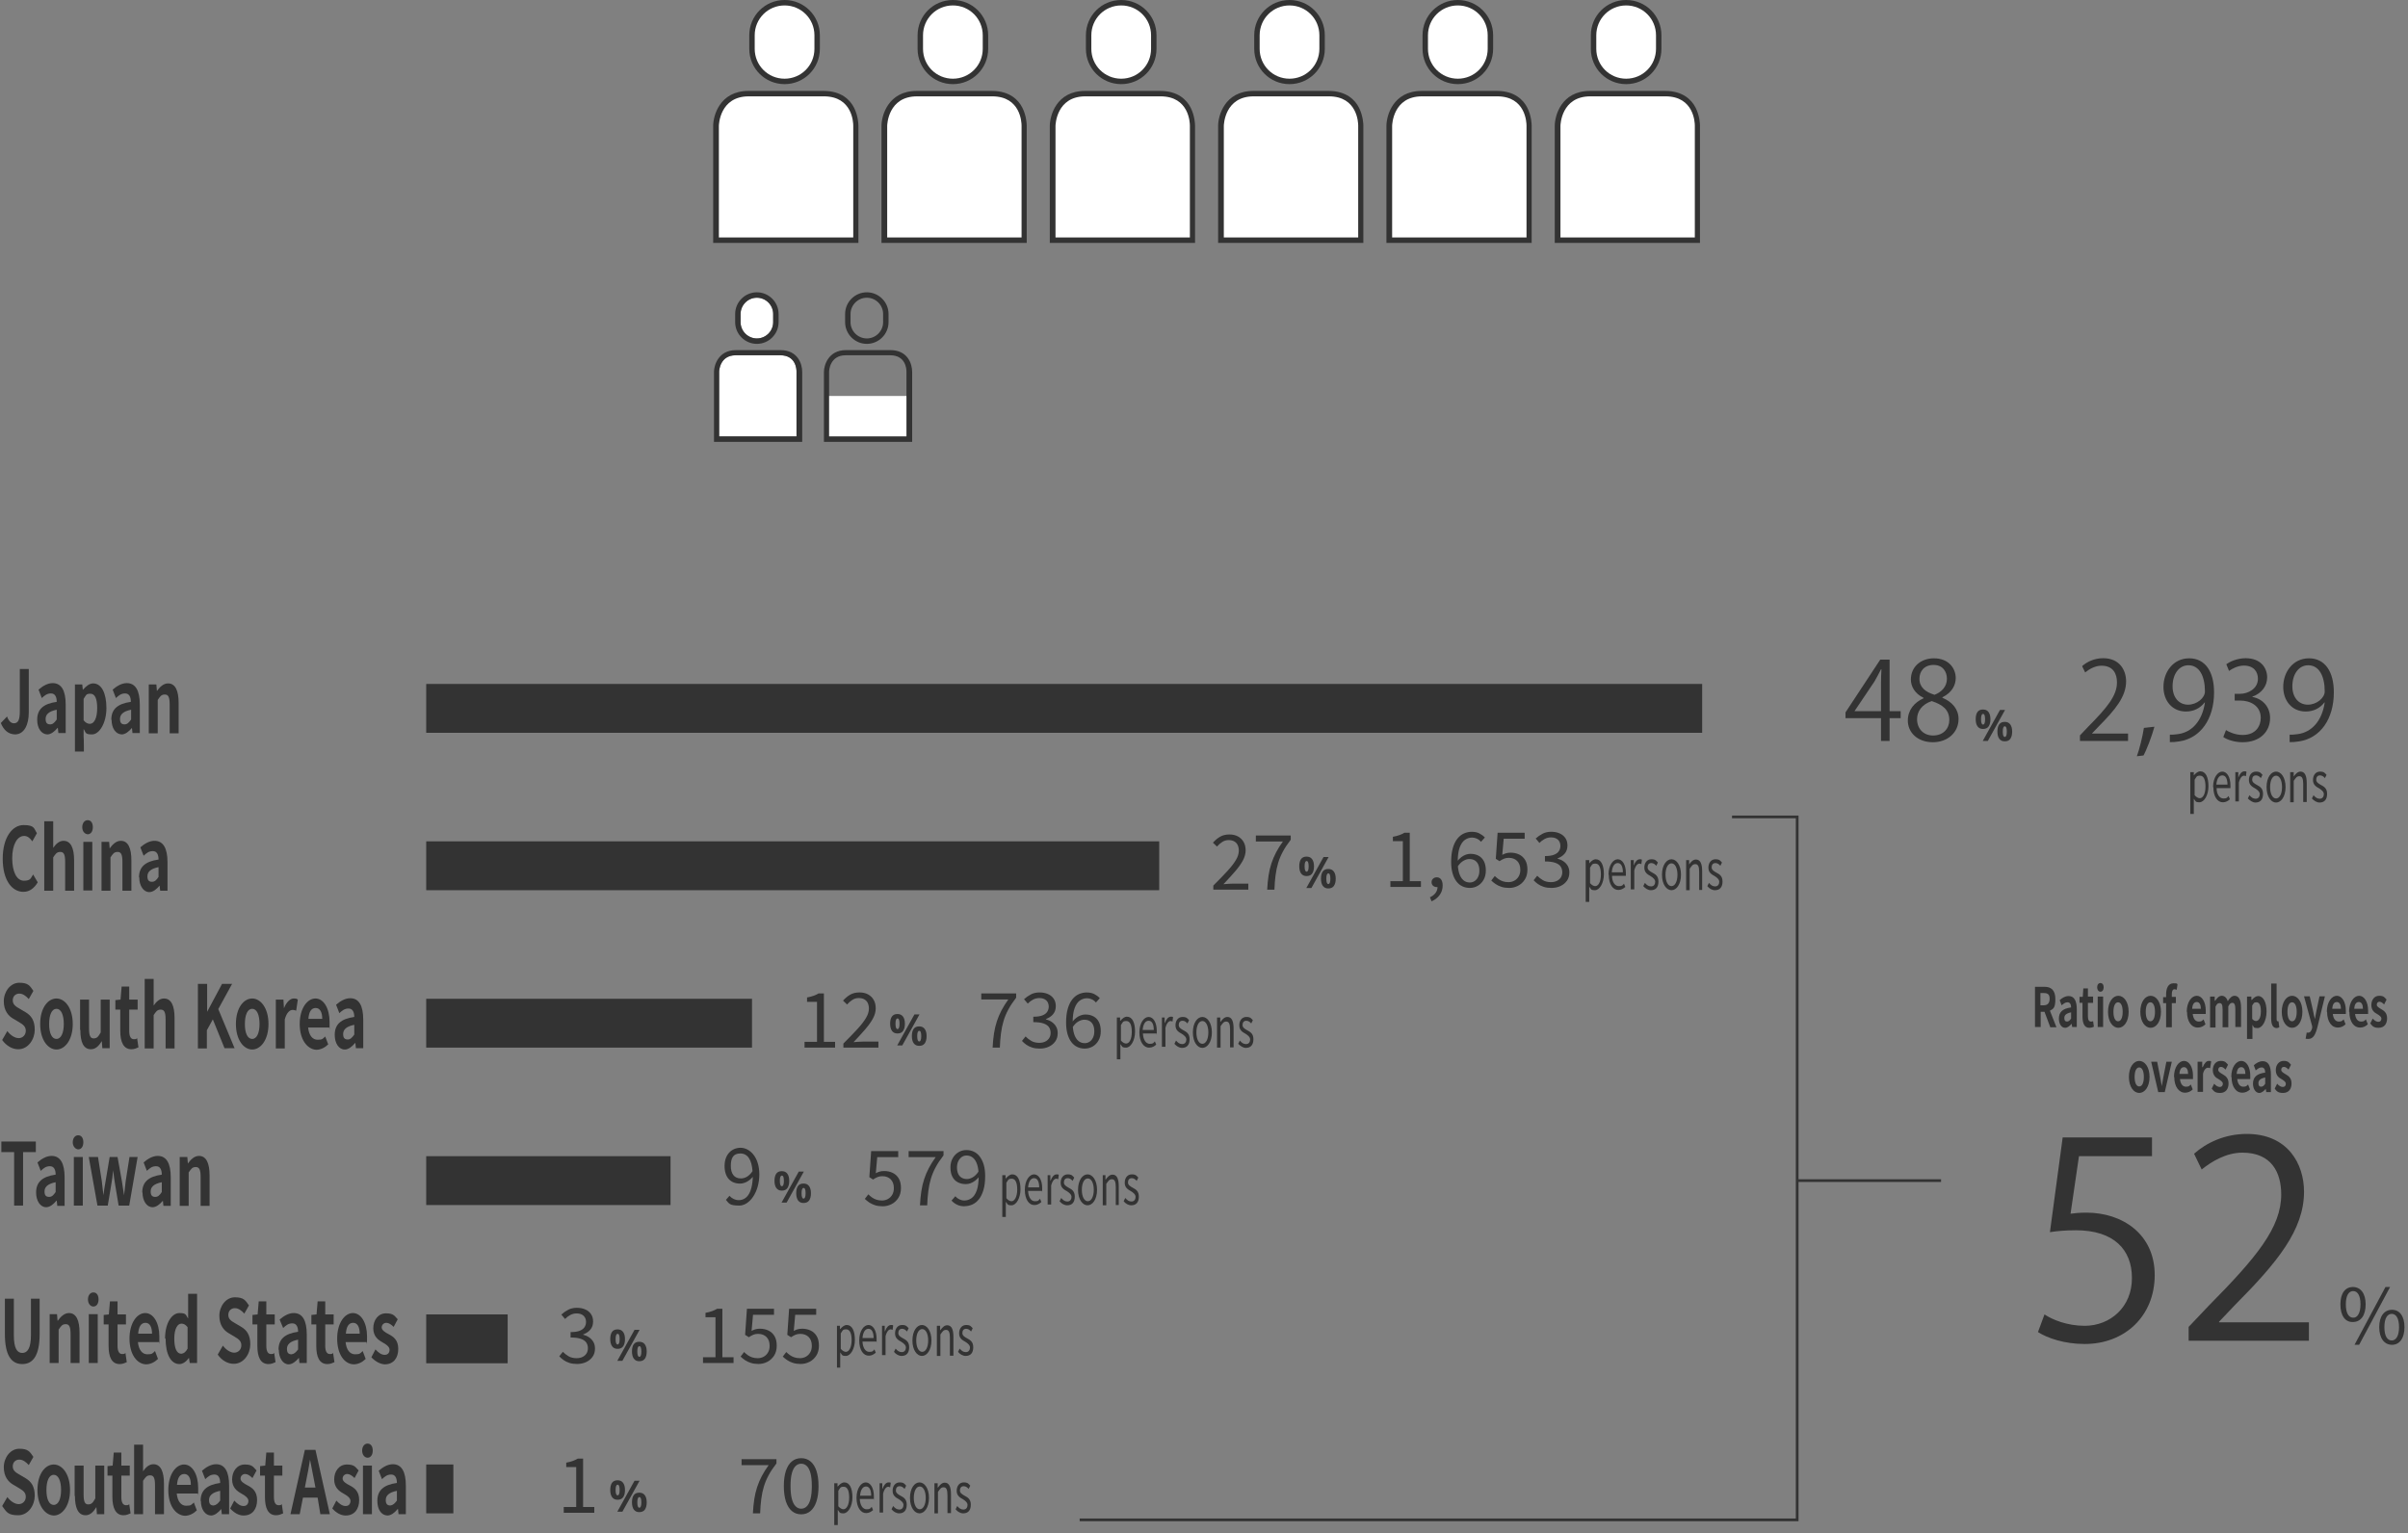 <?xml version="1.0" encoding="UTF-8"?>
<svg id="_レイヤー_1" data-name="レイヤー 1" xmlns="http://www.w3.org/2000/svg" width="887" height="565" viewBox="0 0 887 565">
  <rect x="0" y="0" width="887" height="565" fill="#808080" stroke="none"/>
  <defs>
    <style>
      .cls-1 {
        fill-rule: evenodd;
      }

      .cls-1, .cls-2 {
        fill: #fff;
      }

      .cls-3 {
        isolation: isolate;
      }

      .cls-4 {
        fill: #333;
      }
    </style>
  </defs>
  <g id="_レイヤー_1-2" data-name=" レイヤー 1">
    <rect id="_長方形_1045-2" data-name=" 長方形 1045-2" class="cls-4" x="157" y="539.6" width="10" height="18"/>
    <rect id="_長方形_1045-2-2" data-name=" 長方形 1045-2-2" class="cls-4" x="157" y="484.3" width="30" height="18"/>
    <rect id="_長方形_1045-3" data-name=" 長方形 1045-3" class="cls-4" x="157" y="426" width="90" height="18"/>
    <rect id="_長方形_1045-4" data-name=" 長方形 1045-4" class="cls-4" x="157" y="368" width="120" height="18"/>
    <rect id="_長方形_1045-5" data-name=" 長方形 1045-5" class="cls-4" x="157" y="310" width="270" height="18"/>
    <rect id="_長方形_1045-6" data-name=" 長方形 1045-6" class="cls-4" x="157" y="252" width="470" height="18"/>
    <g>
      <polygon class="cls-4" points="662.5 560.5 397.7 560.5 397.7 559.5 661.5 559.5 661.5 301.5 638 301.5 638 300.5 662.5 300.5 662.5 560.5"/>
      <rect class="cls-4" x="662" y="434.5" width="53" height="1"/>
    </g>
    <g class="cls-3">
      <path class="cls-4" d="M862.1,480.6c0-4.1,1.8-6.4,4.6-6.4s4.7,2.3,4.7,6.4-1.8,6.5-4.7,6.5c-2.8.1-4.6-2.3-4.6-6.5ZM869.5,480.6c0-3.3-1.1-4.9-2.7-4.9s-2.7,1.6-2.7,4.9,1.1,4.9,2.7,4.9c1.5.1,2.7-1.6,2.7-4.9ZM878.7,474.2h1.7l-11.4,21.3h-1.7l11.4-21.3ZM876.4,489c0-4.1,1.9-6.4,4.7-6.4s4.6,2.3,4.6,6.4-1.8,6.5-4.6,6.5-4.7-2.4-4.7-6.5ZM883.7,489c0-3.3-1.1-4.9-2.7-4.9s-2.7,1.6-2.7,4.9,1.1,4.9,2.7,4.9,2.7-1.7,2.7-4.9Z"/>
    </g>
    <g class="cls-3">
      <path class="cls-4" d="M.3,266.4l2.3-2.4c.6,1.7,1.5,2.5,2.5,2.5,1.5,0,2.2-1.1,2.2-4.4v-15.6h3.3v16c0,4.4-1.6,8.1-5.1,8.1-2.4-.1-4.1-1.5-5.2-4.2Z"/>
      <path class="cls-4" d="M13.7,265.2c0-3.8,2.2-5.9,7.2-6.6,0-1.8-.6-3.1-2.1-3.1s-2.3.7-3.4,1.7l-1.2-3.1c1.5-1.3,3.3-2.4,5.2-2.4,3.2,0,4.8,2.7,4.8,7.9v10.5h-2.7l-.2-1.9h-.1c-1.1,1.3-2.4,2.4-3.8,2.4-2.2-.1-3.7-2.3-3.7-5.4ZM20.9,265.1v-3.6c-3,.6-4.1,1.8-4.1,3.4s.7,2,1.7,2,1.6-.7,2.4-1.8Z"/>
      <path class="cls-4" d="M27.6,252.2h2.7l.2,1.9h.1c1.1-1.3,2.4-2.3,3.7-2.3,3.1,0,4.9,3.6,4.9,9.1s-2.6,9.7-5.3,9.7-2.2-.7-3.1-2v2.9c.1,0,.1,5.4.1,5.4h-3.3s0-24.7,0-24.7ZM35.8,260.9c0-3.4-.8-5.3-2.5-5.3s-1.6.6-2.5,1.9v7.9c.8,1,1.6,1.3,2.3,1.3,1.5,0,2.7-1.9,2.7-5.8Z"/>
      <path class="cls-4" d="M41,265.2c0-3.8,2.2-5.9,7.2-6.6,0-1.8-.6-3.1-2.1-3.1s-2.3.7-3.4,1.7l-1.2-3.1c1.5-1.3,3.3-2.4,5.2-2.4,3.2,0,4.8,2.7,4.8,7.9v10.5h-2.7l-.2-1.9h0c-1.1,1.3-2.4,2.4-3.8,2.4-2.2-.1-3.7-2.3-3.7-5.4h-.1ZM48.3,265.1v-3.6c-3,.6-4.1,1.8-4.1,3.4s.7,2,1.7,2,1.6-.7,2.4-1.8Z"/>
      <path class="cls-4" d="M54.9,252.2h2.7l.2,2.4h0c1.1-1.5,2.4-2.8,4.1-2.8,2.7,0,3.9,2.7,3.9,7.2v11.2h-3.3v-10.6c0-2.8-.5-3.7-1.8-3.7s-1.7.7-2.6,2v12.3h-3.3v-18h.1Z"/>
    </g>
    <g>
      <g class="cls-3">
        <path class="cls-4" d="M755.2,378.4l-2.1-5.6h-1.4v5.6h-2.1v-14.8h3.6c2.2,0,3.9,1.1,3.9,4.5s-.8,3.6-2,4.3l2.4,6.1h-2.3v-.1ZM751.6,370.4h1.3c1.3,0,2.1-.8,2.1-2.4s-.7-2.1-2.1-2.1h-1.3v4.5Z"/>
        <path class="cls-4" d="M758.4,375.3c0-2.4,1.4-3.7,4.5-4.1,0-1.1-.4-1.9-1.3-1.9s-1.4.5-2.2,1.1l-.7-1.9c.9-.8,2-1.5,3.3-1.5,2,0,3,1.7,3,4.9v6.5h-1.7l-.2-1.2h0c-.7.8-1.5,1.5-2.4,1.5-1.4,0-2.3-1.5-2.3-3.4h0ZM762.9,375.3v-2.3c-1.9.4-2.5,1.1-2.5,2.1s.4,1.3,1,1.3,1-.4,1.5-1.1Z"/>
        <path class="cls-4" d="M767.1,374.5v-5h-1.1v-2.2h1.2c0-.1.2-3.1.2-3.1h1.7v3h1.9v2.3h-1.9v5c0,1.3.4,1.9,1.1,1.9s.6-.1.8-.2l.3,2.1c-.4.2-1,.4-1.7.4-1.8,0-2.5-1.7-2.5-4.2h0Z"/>
        <path class="cls-4" d="M772.5,363.8c0-1,.5-1.6,1.2-1.6s1.2.6,1.2,1.6-.5,1.6-1.2,1.6-1.2-.7-1.2-1.6ZM772.7,367.2h2v11.2h-2v-11.2Z"/>
        <path class="cls-4" d="M776.5,372.8c0-3.7,1.8-5.9,3.8-5.9s3.8,2.2,3.8,5.9-1.8,5.9-3.8,5.9-3.8-2.2-3.8-5.9ZM781.9,372.8c0-2.1-.6-3.5-1.7-3.5s-1.7,1.4-1.7,3.5.6,3.5,1.7,3.5,1.7-1.4,1.7-3.5Z"/>
        <path class="cls-4" d="M788.4,372.8c0-3.7,1.8-5.9,3.8-5.9s3.8,2.2,3.8,5.9-1.8,5.9-3.8,5.9-3.8-2.2-3.8-5.9ZM793.8,372.8c0-2.1-.6-3.5-1.7-3.5s-1.7,1.4-1.7,3.5.6,3.5,1.7,3.5,1.7-1.4,1.7-3.5Z"/>
        <path class="cls-4" d="M801.8,364.7c-.3-.1-.6-.2-.8-.2-.6,0-1,.5-1,1.8v1h1.5v2.3h-1.5v8.9h-2.1v-8.9h-1.1v-2.2h1.1v-1c0-2.3.8-4.1,2.7-4.1s1.1.2,1.5.4l-.3,2h0Z"/>
        <path class="cls-4" d="M805.5,372.8c0-3.6,1.8-5.9,3.7-5.9s3.3,2.3,3.3,5.4,0,1.1,0,1.3h-4.8c.2,1.8,1,2.8,2.2,2.8s1.2-.3,1.8-.8l.7,1.8c-.8.8-1.8,1.2-2.7,1.2-2.4.1-4.1-2.1-4.1-5.8h-.1ZM810.7,371.7c0-1.5-.5-2.5-1.5-2.5s-1.6.8-1.7,2.5h3.2Z"/>
        <path class="cls-4" d="M814.1,367.2h1.7v1.5h.2c.7-1,1.4-1.8,2.4-1.8s1.8.7,2.2,2c.7-1.1,1.5-2,2.5-2,1.7,0,2.4,1.7,2.4,4.5v7h-2.1v-6.6c0-1.7-.4-2.3-1.1-2.3s-1,.4-1.5,1.3v7.7h-2.1v-6.6c0-1.7-.3-2.3-1.1-2.3s-1,.4-1.5,1.3v7.7h-2v-11.4h0Z"/>
        <path class="cls-4" d="M827.6,367.2h1.7v1.2h.2c.7-.8,1.5-1.4,2.3-1.4,1.9,0,3.1,2.3,3.1,5.7s-1.6,6.1-3.3,6.1-1.3-.4-1.9-1.2v5.2h-2v-15.6h-.2.1ZM832.8,372.6c0-2.1-.5-3.3-1.6-3.3s-1,.4-1.6,1.2v4.9c.5.6,1,.8,1.4.8,1,0,1.8-1.1,1.8-3.6h0Z"/>
        <path class="cls-4" d="M836.6,375.2v-12.8h2v13c0,.7.2.9.4.9h.3l.3,2.2c-.2.1-.6.3-1.1.3-1.4-.1-1.9-1.5-1.9-3.6Z"/>
        <path class="cls-4" d="M840.5,372.8c0-3.7,1.8-5.9,3.8-5.9s3.8,2.2,3.8,5.9-1.8,5.9-3.8,5.9-3.8-2.2-3.8-5.9ZM846,372.8c0-2.1-.6-3.5-1.7-3.5s-1.7,1.4-1.7,3.5.6,3.5,1.7,3.5,1.7-1.4,1.7-3.5Z"/>
        <path class="cls-4" d="M849.3,382.7l.4-2.3c0,.1.4.1.5.1.8,0,1.2-.7,1.5-1.7v-.7l-3-11h2.1l1.2,5.2c.2,1,.4,2.1.7,3.2h0c.2-1,.4-2.1.6-3.2l1.1-5.2h2l-2.8,11.5c-.7,2.6-1.5,4.2-3.3,4.2-.5,0-.8,0-1.1-.1h.1Z"/>
        <path class="cls-4" d="M857.1,372.8c0-3.6,1.8-5.9,3.7-5.9s3.3,2.3,3.3,5.4,0,1.1,0,1.3h-4.8c.2,1.8,1,2.8,2.2,2.8s1.2-.3,1.8-.8l.7,1.8c-.8.8-1.8,1.2-2.7,1.2-2.4.1-4.1-2.1-4.1-5.8h-.1ZM862.3,371.7c0-1.5-.5-2.5-1.5-2.5s-1.6.8-1.7,2.5h3.2Z"/>
        <path class="cls-4" d="M865.3,372.8c0-3.6,1.8-5.9,3.7-5.9s3.3,2.3,3.3,5.4,0,1.1,0,1.3h-4.8c.2,1.8,1,2.8,2.2,2.8s1.2-.3,1.8-.8l.7,1.8c-.8.8-1.8,1.2-2.7,1.2-2.4.1-4.1-2.1-4.1-5.8h-.1ZM870.4,371.7c0-1.5-.5-2.5-1.5-2.5s-1.6.8-1.7,2.5h3.2Z"/>
        <path class="cls-4" d="M873.1,377.1l.9-1.8c.7.8,1.4,1.2,2.1,1.2s1.1-.5,1.1-1.2-.8-1.2-1.6-1.7c-1-.5-2.1-1.4-2.1-3.3s1.1-3.4,2.9-3.4,2,.7,2.7,1.4l-.9,1.8c-.6-.6-1.1-1-1.7-1s-1,.4-1,1.1.8,1.1,1.6,1.6c1,.6,2.2,1.3,2.2,3.4s-1.1,3.5-3.1,3.5-2.3-.7-3.1-1.6h0Z"/>
      </g>
      <g class="cls-3">
        <path class="cls-4" d="M784.2,396.8c0-3.7,1.8-5.9,3.8-5.9s3.8,2.2,3.8,5.9-1.8,5.9-3.8,5.9-3.8-2.2-3.8-5.9ZM789.7,396.8c0-2.1-.6-3.5-1.7-3.5s-1.7,1.4-1.7,3.5.6,3.5,1.7,3.5,1.7-1.4,1.7-3.5Z"/>
        <path class="cls-4" d="M792.5,391.2h2.1l1.1,5.6c.2,1.1.4,2.3.6,3.4h0c.2-1.1.4-2.3.6-3.4l1.1-5.6h2l-2.6,11.2h-2.4l-2.6-11.2h.1Z"/>
        <path class="cls-4" d="M800.8,396.8c0-3.6,1.8-5.9,3.7-5.9s3.3,2.3,3.3,5.4,0,1.1,0,1.3h-4.8c.2,1.8,1,2.8,2.2,2.8s1.2-.3,1.8-.8l.7,1.8c-.8.8-1.8,1.2-2.7,1.2-2.3.1-4.1-2.1-4.1-5.8h-.1ZM806,395.7c0-1.5-.5-2.5-1.5-2.5s-1.6.8-1.7,2.5h3.2Z"/>
        <path class="cls-4" d="M809.5,391.2h1.7v2h.2c.6-1.5,1.4-2.3,2.2-2.3s.7.1.9.2l-.4,2.5c-.3-.1-.5-.2-.8-.2-.6,0-1.4.6-1.8,2.2v6.7h-2v-11.1h0Z"/>
        <path class="cls-4" d="M814.7,401.1l.9-1.8c.7.8,1.4,1.2,2.1,1.2s1.1-.5,1.1-1.2-.8-1.2-1.6-1.7c-1-.5-2.1-1.4-2.1-3.3s1.1-3.4,2.9-3.4,2,.7,2.7,1.4l-.9,1.8c-.6-.6-1.1-1-1.7-1s-1,.4-1,1.1.8,1.1,1.6,1.6c1,.6,2.2,1.3,2.2,3.4s-1.1,3.5-3.1,3.5-2.3-.7-3.1-1.6h0Z"/>
        <path class="cls-4" d="M821.9,396.8c0-3.6,1.8-5.9,3.7-5.9s3.3,2.3,3.3,5.4,0,1.1,0,1.3h-4.8c.2,1.8,1,2.8,2.2,2.8s1.2-.3,1.8-.8l.7,1.8c-.8.8-1.8,1.2-2.7,1.2-2.4.1-4.1-2.1-4.1-5.8h-.1ZM827.1,395.7c0-1.5-.5-2.5-1.5-2.5s-1.6.8-1.7,2.5h3.2Z"/>
        <path class="cls-4" d="M829.9,399.3c0-2.4,1.4-3.7,4.5-4.1,0-1.1-.4-1.9-1.3-1.9s-1.4.5-2.2,1.1l-.7-1.9c.9-.8,2-1.5,3.3-1.5,2,0,3,1.7,3,4.9v6.5h-1.7l-.2-1.2h0c-.7.8-1.5,1.5-2.4,1.5-1.3,0-2.3-1.5-2.3-3.4h0ZM834.4,399.3v-2.3c-1.9.4-2.5,1.1-2.5,2.1s.4,1.3,1,1.3,1.1-.4,1.5-1.1Z"/>
        <path class="cls-4" d="M837.9,401.1l.9-1.8c.7.8,1.4,1.2,2.1,1.2s1.1-.5,1.1-1.2-.8-1.2-1.6-1.7c-1-.5-2.1-1.4-2.1-3.3s1.1-3.4,2.9-3.4,2,.7,2.7,1.4l-.9,1.8c-.6-.6-1.1-1-1.7-1s-1,.4-1,1.1.8,1.1,1.6,1.6c1,.6,2.2,1.3,2.2,3.4s-1.1,3.5-3.1,3.5-2.4-.7-3.1-1.6h0Z"/>
      </g>
    </g>
    <g class="cls-3">
      <path class="cls-4" d="M807.1,284.5h1v1.2h0c.7-.8,1.5-1.5,2.4-1.5,2,0,3,2.2,3,5.5s-1.6,5.9-3.3,5.9-1.4-.5-2.1-1.3v5.6h-1.3v-15.4h.3ZM812.4,289.8c0-2.4-.6-4-2-4s-1.3.5-2,1.5v5.7c.7.8,1.4,1.1,1.9,1.1,1.2,0,2.1-1.6,2.1-4.3h0Z"/>
      <path class="cls-4" d="M815.2,290c0-3.5,1.7-5.7,3.4-5.7s3,2,3,5.1,0,.8,0,1h-5.1c0,2.3,1.1,3.8,2.5,3.8s1.3-.3,1.9-.9l.5,1.2c-.7.6-1.5,1.1-2.5,1.1-2,.1-3.6-2-3.6-5.6h-.1ZM820.5,289.1c0-2.2-.7-3.4-1.9-3.4s-2,1.2-2.2,3.4h4.1Z"/>
      <path class="cls-4" d="M823.5,284.5h1v2h0c.5-1.4,1.3-2.3,2.2-2.3s.6.1.8.2l-.2,1.6c-.3-.1-.4-.2-.7-.2-.6,0-1.4.6-1.9,2.5v7h-1.3v-10.8h.1Z"/>
      <path class="cls-4" d="M828,294.2l.6-1.2c.7.8,1.3,1.3,2.3,1.3s1.5-.8,1.5-1.7-.9-1.6-1.7-2.1c-1.1-.6-2.3-1.3-2.3-3.1s1-3.1,2.6-3.1,1.8.6,2.4,1.2l-.6,1.2c-.5-.6-1.1-1-1.8-1-1,0-1.4.7-1.4,1.6s.8,1.4,1.7,1.9c1.1.6,2.3,1.2,2.3,3.3s-1,3.2-2.8,3.2c-1,0-2-.7-2.8-1.5h0Z"/>
      <path class="cls-4" d="M834.9,290c0-3.6,1.7-5.7,3.5-5.7s3.5,2.1,3.5,5.7-1.7,5.7-3.5,5.7-3.5-2.1-3.5-5.7ZM840.6,290c0-2.5-.9-4.2-2.2-4.2s-2.2,1.7-2.2,4.2.9,4.2,2.2,4.2,2.2-1.7,2.2-4.2Z"/>
      <path class="cls-4" d="M843.9,284.5h1v1.6h0c.7-1,1.5-1.8,2.5-1.8,1.6,0,2.3,1.5,2.3,4.3v6.9h-1.3v-6.6c0-2-.4-2.9-1.4-2.9s-1.3.6-2.1,1.7v7.9h-1.3v-11.1h.3Z"/>
      <path class="cls-4" d="M851.6,294.2l.6-1.2c.7.8,1.3,1.3,2.3,1.3s1.5-.8,1.5-1.7-.9-1.6-1.7-2.1c-1.1-.6-2.3-1.3-2.3-3.1s1-3.1,2.6-3.1,1.8.6,2.4,1.2l-.6,1.2c-.5-.6-1.1-1-1.8-1-1,0-1.4.7-1.4,1.6s.8,1.4,1.7,1.9c1.1.6,2.3,1.2,2.3,3.3s-1,3.2-2.8,3.2c-1,0-2.1-.7-2.8-1.5h0Z"/>
    </g>
    <g class="cls-3">
      <path class="cls-4" d="M584.4,316.9h1v1.2h0c.7-.8,1.5-1.5,2.4-1.5,2,0,3,2.2,3,5.5s-1.6,5.9-3.3,5.9-1.4-.5-2.1-1.3v5.6h-1.3v-15.4h.3ZM589.7,322.2c0-2.4-.6-4-2-4s-1.3.5-2,1.5v5.7c.7.8,1.4,1.1,1.9,1.1,1.2,0,2.1-1.6,2.1-4.3h0Z"/>
      <path class="cls-4" d="M592.5,322.3c0-3.5,1.7-5.7,3.4-5.7s3,2,3,5.1,0,.8,0,1h-5.1c0,2.3,1.1,3.8,2.5,3.8s1.3-.3,1.9-.9l.5,1.2c-.7.6-1.5,1.1-2.5,1.1-2,.1-3.6-2-3.6-5.6h-.1ZM597.8,321.4c0-2.2-.7-3.4-1.9-3.4s-2,1.2-2.2,3.4h4.1Z"/>
      <path class="cls-4" d="M600.8,316.9h1v2h0c.5-1.4,1.3-2.3,2.2-2.3s.6.1.8.2l-.2,1.6c-.3-.1-.4-.2-.7-.2-.6,0-1.4.6-1.9,2.5v7h-1.3v-10.8h.1Z"/>
      <path class="cls-4" d="M605.3,326.5l.6-1.2c.7.8,1.3,1.3,2.3,1.3s1.5-.8,1.5-1.7-.9-1.6-1.7-2.1c-1.1-.6-2.3-1.3-2.3-3.1s1-3.1,2.6-3.1,1.8.6,2.4,1.2l-.6,1.2c-.5-.6-1.1-1-1.8-1-1,0-1.4.7-1.4,1.6s.8,1.4,1.7,1.9c1.1.6,2.3,1.2,2.3,3.3s-1,3.2-2.8,3.2c-1,0-2-.6-2.8-1.5h0Z"/>
      <path class="cls-4" d="M612.2,322.3c0-3.6,1.7-5.7,3.5-5.7s3.5,2.1,3.5,5.7-1.7,5.7-3.5,5.7-3.5-2.1-3.5-5.7ZM617.9,322.3c0-2.5-.9-4.2-2.2-4.2s-2.2,1.7-2.2,4.2.9,4.2,2.2,4.2,2.2-1.7,2.2-4.2Z"/>
      <path class="cls-4" d="M621.2,316.9h1v1.6h0c.7-1,1.5-1.8,2.5-1.8,1.6,0,2.3,1.5,2.3,4.3v6.9h-1.1v-6.6c0-2-.4-2.9-1.4-2.9s-1.3.6-2.1,1.7v7.9h-1.3v-11.1h.1Z"/>
      <path class="cls-4" d="M628.9,326.5l.6-1.2c.7.8,1.3,1.3,2.3,1.3s1.5-.8,1.5-1.7-.9-1.6-1.7-2.1c-1.1-.6-2.3-1.3-2.3-3.1s1-3.1,2.6-3.1,1.8.6,2.4,1.2l-.6,1.2c-.5-.6-1.1-1-1.8-1-1,0-1.4.7-1.4,1.6s.8,1.4,1.7,1.9c1.1.6,2.3,1.2,2.3,3.3s-1,3.2-2.8,3.2c-1,0-2.1-.6-2.8-1.5h0Z"/>
    </g>
    <g class="cls-3">
      <path class="cls-4" d="M411.6,374.9h1v1.2h.1c.7-.8,1.5-1.5,2.4-1.5,2,0,3,2.2,3,5.5s-1.6,5.9-3.3,5.9-1.4-.5-2.1-1.3v5.6h-1.3v-15.4h.2,0ZM416.9,380.2c0-2.4-.6-4-2-4s-1.3.5-2,1.5v5.7c.7.8,1.4,1.1,1.9,1.1,1.2,0,2.1-1.6,2.1-4.3h0Z"/>
      <path class="cls-4" d="M419.7,380.4c0-3.5,1.7-5.7,3.4-5.7s3,2,3,5.1,0,.8-.1,1h-5c.1,2.3,1.1,3.8,2.5,3.8s1.3-.3,1.9-.9l.5,1.2c-.7.6-1.5,1.1-2.5,1.1-2.1.1-3.7-2.1-3.7-5.6h0ZM425,379.5c0-2.2-.7-3.4-1.9-3.4s-2,1.2-2.2,3.4h4.1Z"/>
      <path class="cls-4" d="M428,374.9h1v2h.1c.5-1.4,1.3-2.3,2.2-2.3s.6.1.8.2l-.2,1.6c-.3-.1-.4-.2-.7-.2-.6,0-1.4.6-1.9,2.5v7h-1.3v-10.8h0Z"/>
      <path class="cls-4" d="M432.6,384.6l.6-1.2c.7.8,1.3,1.3,2.3,1.3s1.5-.8,1.5-1.7-.9-1.6-1.7-2.1c-1.1-.6-2.3-1.3-2.3-3.1s1-3.1,2.6-3.1,1.8.6,2.4,1.2l-.6,1.2c-.5-.6-1.1-1-1.8-1-1,0-1.4.7-1.4,1.6s.8,1.4,1.7,1.9c1.1.6,2.3,1.2,2.3,3.3s-1,3.2-2.8,3.2c-1.1,0-2.1-.7-2.8-1.5h0Z"/>
      <path class="cls-4" d="M439.4,380.4c0-3.6,1.7-5.7,3.5-5.7s3.5,2.1,3.5,5.7-1.7,5.7-3.5,5.7-3.5-2.1-3.5-5.7ZM445.1,380.4c0-2.5-.9-4.2-2.2-4.2s-2.2,1.7-2.2,4.2.9,4.2,2.2,4.2,2.2-1.7,2.2-4.2Z"/>
      <path class="cls-4" d="M448.5,374.9h1v1.6h.1c.7-1,1.5-1.8,2.5-1.8,1.6,0,2.3,1.5,2.3,4.3v6.9h-1.3v-6.6c0-2-.4-2.9-1.4-2.9s-1.3.6-2.1,1.7v7.9h-1.3v-11.1h.2,0Z"/>
      <path class="cls-4" d="M456.1,384.6l.6-1.2c.7.8,1.3,1.3,2.3,1.3s1.5-.8,1.5-1.7-.9-1.6-1.7-2.1c-1.1-.6-2.3-1.3-2.3-3.1s1-3.1,2.6-3.1,1.8.6,2.4,1.2l-.6,1.2c-.5-.6-1.1-1-1.8-1-1,0-1.4.7-1.4,1.6s.8,1.4,1.7,1.9c1.1.6,2.3,1.2,2.3,3.3s-1,3.2-2.8,3.2c-1,0-2-.7-2.8-1.5h0Z"/>
    </g>
    <g class="cls-3">
      <path class="cls-4" d="M369.3,433h1.1v1.2h.1c.7-.8,1.5-1.5,2.4-1.5,2,0,3,2.2,3,5.5s-1.6,5.9-3.3,5.9-1.4-.5-2.1-1.3v5.6h-1.3v-15.4h.1ZM374.7,438.3c0-2.4-.6-4-2-4s-1.3.5-2,1.5v5.7c.7.8,1.4,1.1,1.9,1.1,1.1,0,2.1-1.6,2.1-4.3h0Z"/>
      <path class="cls-4" d="M377.5,438.4c0-3.5,1.7-5.7,3.4-5.7s3,2,3,5.1,0,.8-.1,1h-5.1c.1,2.3,1.1,3.8,2.5,3.8s1.3-.3,1.9-.9l.5,1.2c-.7.6-1.5,1.1-2.5,1.1-2,.1-3.6-2-3.6-5.6h0ZM382.8,437.5c0-2.2-.7-3.4-1.9-3.4s-2,1.2-2.2,3.4h4.1Z"/>
      <path class="cls-4" d="M385.8,433h1.1v2h.1c.5-1.4,1.3-2.3,2.2-2.3s.6.1.8.2l-.2,1.6c-.3-.1-.4-.2-.7-.2-.6,0-1.4.6-1.9,2.5v7h-1.3v-10.8h-.1Z"/>
      <path class="cls-4" d="M390.3,442.6l.6-1.2c.7.8,1.3,1.3,2.3,1.3s1.5-.8,1.5-1.7-.9-1.6-1.7-2.1c-1.1-.6-2.3-1.3-2.3-3.1s1-3.1,2.6-3.1,1.8.6,2.4,1.2l-.6,1.2c-.5-.6-1.1-1-1.8-1-1,0-1.4.7-1.4,1.6s.8,1.4,1.7,1.9c1.1.6,2.3,1.2,2.3,3.3s-1,3.2-2.8,3.2c-1,0-2.1-.6-2.8-1.5h0Z"/>
      <path class="cls-4" d="M397.1,438.4c0-3.6,1.7-5.7,3.5-5.7s3.5,2.1,3.5,5.7-1.7,5.7-3.5,5.7-3.5-2.1-3.5-5.7ZM402.9,438.4c0-2.5-.9-4.2-2.2-4.2s-2.2,1.7-2.2,4.2.9,4.2,2.2,4.2,2.2-1.7,2.2-4.2Z"/>
      <path class="cls-4" d="M406.2,433h1v1.6h.1c.7-1,1.5-1.8,2.5-1.8,1.6,0,2.3,1.5,2.3,4.3v6.9h-1.1v-6.6c0-2-.4-2.9-1.4-2.9s-1.3.6-2.1,1.7v7.9h-1.3v-11.1Z"/>
      <path class="cls-4" d="M413.9,442.6l.6-1.2c.7.8,1.3,1.3,2.3,1.3s1.5-.8,1.5-1.7-.9-1.6-1.7-2.1c-1.1-.6-2.3-1.3-2.3-3.1s1-3.1,2.6-3.1,1.8.6,2.4,1.2l-.6,1.2c-.5-.6-1.1-1-1.8-1-1,0-1.4.7-1.4,1.6s.8,1.4,1.7,1.9c1.1.6,2.3,1.2,2.3,3.3s-1,3.2-2.8,3.2c-1,0-2.1-.6-2.8-1.5h0Z"/>
    </g>
    <g class="cls-3">
      <path class="cls-4" d="M307.4,546.5h1.1v1.2h.1c.7-.8,1.5-1.5,2.4-1.5,2,0,3,2.2,3,5.5s-1.6,5.9-3.3,5.9-1.4-.5-2.1-1.3v5.6h-1.3v-15.4h.1ZM312.8,551.8c0-2.4-.6-4-2-4s-1.3.5-2,1.5v5.7c.7.8,1.4,1.1,1.9,1.1,1.1,0,2.1-1.6,2.1-4.3Z"/>
      <path class="cls-4" d="M315.5,551.9c0-3.5,1.7-5.7,3.4-5.7s3,2,3,5.1,0,.8-.1,1h-5.1c.1,2.3,1.1,3.8,2.5,3.8s1.3-.3,1.9-.9l.5,1.2c-.7.6-1.5,1.1-2.5,1.1-1.9.1-3.6-2-3.6-5.6h0ZM320.9,551.1c0-2.2-.7-3.4-1.9-3.4s-2,1.2-2.2,3.4h4.1Z"/>
      <path class="cls-4" d="M323.9,546.5h1.1v2h.1c.5-1.4,1.3-2.3,2.2-2.3s.6,0,.8.2l-.2,1.6c-.3,0-.4-.2-.7-.2-.6,0-1.4.6-1.9,2.5v7h-1.3v-10.8h-.1Z"/>
      <path class="cls-4" d="M328.4,556.1l.6-1.2c.7.8,1.3,1.3,2.3,1.3s1.5-.8,1.5-1.7-.9-1.6-1.7-2.1c-1.1-.6-2.3-1.3-2.3-3.1s1-3.1,2.6-3.1,1.8.6,2.4,1.2l-.6,1.2c-.5-.6-1.1-1-1.8-1-1,0-1.4.7-1.4,1.6s.8,1.4,1.7,1.9c1.1.6,2.3,1.2,2.3,3.3s-1,3.2-2.8,3.2c-1,0-2.1-.6-2.8-1.5h0Z"/>
      <path class="cls-4" d="M335.2,551.9c0-3.6,1.7-5.7,3.5-5.7s3.5,2.1,3.5,5.7-1.7,5.7-3.5,5.7-3.5-2.1-3.5-5.7ZM341,551.9c0-2.5-.9-4.2-2.2-4.2s-2.2,1.7-2.2,4.2.9,4.2,2.2,4.2,2.2-1.7,2.2-4.2Z"/>
      <path class="cls-4" d="M344.3,546.5h1.1v1.6h.1c.7-1,1.5-1.8,2.5-1.8,1.6,0,2.3,1.5,2.3,4.3v6.9h-1.3v-6.6c0-2-.4-2.9-1.4-2.9s-1.3.6-2.1,1.7v7.9h-1.3v-11.1h.1Z"/>
      <path class="cls-4" d="M352,556.1l.6-1.2c.7.8,1.3,1.3,2.3,1.3s1.5-.8,1.5-1.7-.9-1.6-1.7-2.1c-1.1-.6-2.3-1.3-2.3-3.1s1-3.1,2.6-3.1,1.8.6,2.4,1.2l-.6,1.2c-.5-.6-1.1-1-1.8-1-1,0-1.4.7-1.4,1.6s.8,1.4,1.7,1.9c1.1.6,2.3,1.2,2.3,3.3s-1,3.2-2.8,3.2c-1,0-2.1-.6-2.8-1.5h0Z"/>
    </g>
    <g class="cls-3">
      <path class="cls-4" d="M308.3,488.5h1.1v1.2h.1c.7-.8,1.5-1.5,2.4-1.5,2,0,3,2.2,3,5.5s-1.6,5.9-3.3,5.9-1.4-.5-2.1-1.3v5.6h-1.2v-15.4h0ZM313.7,493.8c0-2.4-.6-4-2-4s-1.3.5-2,1.5v5.7c.7.8,1.4,1.1,1.9,1.1,1.1,0,2.1-1.6,2.1-4.3h0Z"/>
      <path class="cls-4" d="M316.5,493.9c0-3.5,1.7-5.7,3.4-5.7s3,2,3,5.1,0,.8-.1,1h-5.1c.1,2.3,1.1,3.8,2.5,3.8s1.3-.3,1.9-.9l.5,1.2c-.7.6-1.5,1.1-2.5,1.1-2,.1-3.6-2-3.6-5.6h0ZM321.8,493c0-2.2-.7-3.4-1.9-3.4s-2,1.2-2.2,3.4h4.1Z"/>
      <path class="cls-4" d="M324.8,488.5h1.1v2h.1c.5-1.4,1.3-2.3,2.2-2.3s.6.1.8.2l-.2,1.6c-.3-.1-.4-.2-.7-.2-.6,0-1.4.6-1.9,2.5v7h-1.3v-10.8h-.1Z"/>
      <path class="cls-4" d="M329.3,498.1l.6-1.2c.7.8,1.3,1.3,2.3,1.3s1.5-.8,1.5-1.7-.9-1.6-1.7-2.1c-1.1-.6-2.3-1.3-2.3-3.1s1-3.1,2.6-3.1,1.8.6,2.4,1.2l-.6,1.2c-.5-.6-1.1-1-1.8-1-1,0-1.4.7-1.4,1.6s.8,1.4,1.7,1.9c1.1.6,2.3,1.2,2.3,3.3s-1,3.2-2.8,3.2c-1,0-2.1-.6-2.8-1.5h0Z"/>
      <path class="cls-4" d="M336.1,493.9c0-3.6,1.7-5.7,3.5-5.7s3.5,2.1,3.5,5.7-1.7,5.7-3.5,5.7-3.5-2.1-3.5-5.7ZM341.9,493.9c0-2.5-.9-4.2-2.2-4.2s-2.2,1.7-2.2,4.2.9,4.2,2.2,4.2,2.2-1.7,2.2-4.2Z"/>
      <path class="cls-4" d="M345.2,488.5h1.1v1.6h.1c.7-1,1.5-1.8,2.5-1.8,1.6,0,2.3,1.5,2.3,4.3v6.9h-1.3v-6.6c0-2-.4-2.9-1.4-2.9s-1.3.6-2.1,1.7v7.9h-1.3v-11.1h.1Z"/>
      <path class="cls-4" d="M352.9,498.1l.6-1.2c.7.8,1.3,1.3,2.3,1.3s1.5-.8,1.5-1.7-.9-1.6-1.7-2.1c-1.1-.6-2.3-1.3-2.3-3.1s1-3.1,2.6-3.1,1.8.6,2.4,1.2l-.6,1.2c-.5-.6-1.1-1-1.8-1-1,0-1.4.7-1.4,1.6s.8,1.4,1.7,1.9c1.1.6,2.3,1.2,2.3,3.3s-1,3.2-2.8,3.2c-1,0-2.1-.6-2.8-1.5h0Z"/>
    </g>
    <g class="cls-3">
      <path class="cls-4" d="M1,316.4c0-7.8,3.5-12.4,7.7-12.4s3.8,1.4,4.9,3l-1.7,3c-.8-1.2-1.8-2-3-2-2.5,0-4.4,3.1-4.4,8.2s1.7,8.3,4.3,8.3,2.5-1,3.4-2.3l1.7,2.9c-1.4,2.3-3.1,3.5-5.3,3.5-4.2,0-7.6-4.3-7.6-12.2Z"/>
      <path class="cls-4" d="M16.3,302.6h3.3v9.8c.9-1.3,2.1-2.6,3.8-2.6,2.7,0,3.9,2.7,3.9,7.2v11.2h-3.3v-10.6c0-2.8-.5-3.7-1.8-3.7s-1.7.7-2.6,2v12.3h-3.3v-25.6h0Z"/>
      <path class="cls-4" d="M30.3,304.8c0-1.5.8-2.6,2-2.6s1.9,1,1.9,2.6-.8,2.6-1.9,2.6c-1.1-.1-2-1.1-2-2.6ZM30.7,310.2h3.3v17.9h-3.3v-17.9Z"/>
      <path class="cls-4" d="M37.5,310.2h2.7l.2,2.4h0c1.1-1.5,2.4-2.8,4.1-2.8,2.7,0,3.9,2.7,3.9,7.2v11.2h-3.3v-10.6c0-2.8-.5-3.7-1.8-3.7s-1.7.7-2.6,2v12.3h-3.3v-18h.1Z"/>
      <path class="cls-4" d="M51.2,323.3c0-3.8,2.2-5.9,7.2-6.6,0-1.8-.6-3.1-2.1-3.1s-2.3.7-3.4,1.7l-1.2-3.1c1.5-1.3,3.3-2.4,5.2-2.4,3.2,0,4.8,2.7,4.8,7.9v10.5h-2.7l-.2-1.9h0c-1.1,1.3-2.4,2.4-3.8,2.4-2.2,0-3.7-2.4-3.7-5.4h-.1ZM58.4,323.1v-3.6c-3,.6-4.1,1.8-4.1,3.4s.7,2,1.7,2,1.6-.6,2.4-1.8Z"/>
    </g>
    <g class="cls-3">
      <path class="cls-4" d="M.8,383.2l1.9-3.3c1.2,1.6,2.8,2.6,4.2,2.6s2.6-1.1,2.6-2.7-1-2.3-2.5-3.2l-2.2-1.3c-1.7-1-3.4-2.9-3.4-6.4s2.4-6.8,5.7-6.8,3.9,1.1,5.2,3l-1.7,3c-1.1-1.2-2.2-2-3.5-2s-2.4.9-2.4,2.5,1.2,2.3,2.6,3.1l2.2,1.3c2,1.2,3.3,3,3.3,6.4s-2.3,7.2-6.1,7.2c-2.1,0-4.3-1.2-5.9-3.4h0Z"/>
      <path class="cls-4" d="M14.8,377.3c0-6,2.9-9.4,6-9.4s6,3.5,6,9.4-2.9,9.4-6,9.4-6-3.5-6-9.4ZM23.5,377.3c0-3.4-1-5.6-2.7-5.6s-2.7,2.2-2.7,5.6,1,5.5,2.7,5.5,2.7-2.2,2.7-5.5Z"/>
      <path class="cls-4" d="M29.5,379.5v-11.2h3.3v10.6c0,2.8.5,3.7,1.7,3.7s1.7-.6,2.6-2.2v-12.1h3.3v17.9h-2.7l-.2-2.6h0c-1.1,1.8-2.3,3-4,3-2.8,0-3.9-2.7-3.9-7.1h-.1Z"/>
      <path class="cls-4" d="M44.3,379.9v-7.9h-1.8v-3.5l1.9-.2.4-4.8h2.8v4.8h3.1v3.7h-3.1v7.9c0,2,.6,3,1.7,3s.9-.2,1.2-.4l.5,3.4c-.7.3-1.5.7-2.6.7-2.9,0-4.1-2.7-4.1-6.7Z"/>
      <path class="cls-4" d="M53.3,360.7h3.3v9.8c.9-1.3,2.1-2.6,3.8-2.6,2.7,0,3.9,2.7,3.9,7.2v11.2h-3.3v-10.6c0-2.8-.5-3.7-1.8-3.7s-1.7.7-2.6,2v12.3h-3.3v-25.6h0Z"/>
      <path class="cls-4" d="M73,362.5h3.3v10.3h0l5.5-10.3h3.7l-5.1,9.3,6,14.4h-3.7l-4.3-10.6-2.2,4v6.7h-3.3v-23.8h.1Z"/>
      <path class="cls-4" d="M86.9,377.3c0-6,2.9-9.4,6-9.4s6,3.5,6,9.4-2.9,9.4-6,9.4-6-3.5-6-9.4ZM95.6,377.3c0-3.4-1-5.6-2.7-5.6s-2.7,2.2-2.7,5.6,1,5.5,2.7,5.5,2.7-2.2,2.7-5.5Z"/>
      <path class="cls-4" d="M101.7,368.3h2.7l.2,3.2h0c.9-2.3,2.3-3.6,3.6-3.6s1.1.2,1.5.4l-.6,4.1c-.4-.2-.8-.3-1.3-.3-1,0-2.2.9-2.9,3.5v10.7h-3.3v-18h.1Z"/>
      <path class="cls-4" d="M110.4,377.3c0-5.8,2.8-9.4,5.8-9.4s5.2,3.6,5.2,8.6,0,1.7-.2,2.1h-7.7c.3,2.9,1.6,4.5,3.5,4.5s1.9-.4,2.8-1.2l1.1,2.9c-1.2,1.2-2.8,2-4.4,2-3.3-.2-6.1-3.7-6.1-9.5ZM118.7,375.4c0-2.4-.8-4-2.4-4s-2.5,1.3-2.7,4h5.1Z"/>
      <path class="cls-4" d="M123.3,381.3c0-3.8,2.2-5.9,7.2-6.6,0-1.8-.6-3.1-2.1-3.1s-2.3.7-3.4,1.7l-1.2-3.1c1.5-1.3,3.3-2.4,5.2-2.4,3.2,0,4.8,2.7,4.8,7.9v10.5h-2.7l-.2-1.9h-.1c-1.1,1.3-2.4,2.4-3.8,2.4-2.2,0-3.7-2.3-3.7-5.4ZM130.5,381.2v-3.6c-3,.6-4.1,1.8-4.1,3.4s.7,2,1.7,2,1.6-.7,2.4-1.8Z"/>
    </g>
    <g class="cls-3">
      <path class="cls-4" d="M5.2,424.5H.5v-3.9h12.7v3.9h-4.7v19.7h-3.3v-19.7Z"/>
      <path class="cls-4" d="M13.3,439.4c0-3.8,2.2-5.9,7.2-6.6,0-1.8-.6-3.1-2.1-3.1s-2.3.7-3.4,1.7l-1.2-3.1c1.5-1.3,3.3-2.4,5.2-2.4,3.2,0,4.8,2.7,4.8,7.9v10.5h-2.7l-.2-1.9h-.1c-1.1,1.3-2.4,2.4-3.8,2.4-2.2,0-3.7-2.4-3.7-5.4ZM20.5,439.2v-3.6c-3,.6-4.1,1.8-4.1,3.4s.7,2,1.7,2,1.6-.6,2.4-1.8Z"/>
      <path class="cls-4" d="M26.8,420.9c0-1.5.8-2.6,2-2.6s1.9,1,1.9,2.6-.8,2.6-1.9,2.6c-1.1-.1-2-1.2-2-2.6ZM27.2,426.3h3.3v17.9h-3.3v-17.9Z"/>
      <path class="cls-4" d="M32.8,426.3h3.3l1.4,8.9c.2,1.7.4,3.5.6,5.2h0c.2-1.8.5-3.5.8-5.2l1.5-8.9h2.9l1.6,8.9c.3,1.7.5,3.5.8,5.2h0c.2-1.8.4-3.5.6-5.2l1.4-8.9h3l-3.1,17.9h-3.9l-1.3-7.8c-.3-1.7-.5-3.3-.7-5.2h0c-.2,1.9-.4,3.6-.7,5.2l-1.3,7.8h-3.8l-3.2-17.9h.1Z"/>
      <path class="cls-4" d="M52.4,439.4c0-3.8,2.2-5.9,7.2-6.6,0-1.8-.6-3.1-2.1-3.1s-2.3.7-3.4,1.7l-1.2-3.1c1.5-1.3,3.3-2.4,5.2-2.4,3.2,0,4.8,2.7,4.8,7.9v10.5h-2.7l-.2-1.9h0c-1.1,1.3-2.4,2.4-3.8,2.4-2.2,0-3.7-2.4-3.7-5.4h-.1ZM59.6,439.2v-3.6c-3,.6-4.1,1.8-4.1,3.4s.7,2,1.7,2,1.6-.6,2.4-1.8Z"/>
      <path class="cls-4" d="M66.3,426.3h2.7l.2,2.4h0c1.1-1.5,2.4-2.8,4.1-2.8,2.7,0,3.9,2.7,3.9,7.2v11.2h-3.3v-10.6c0-2.8-.5-3.7-1.8-3.7s-1.7.7-2.6,2v12.3h-3.3v-18h.1Z"/>
    </g>
    <g class="cls-3">
      <path class="cls-4" d="M.8,554.9l1.9-3.3c1.2,1.6,2.8,2.6,4.2,2.6s2.6-1.1,2.6-2.7-1-2.3-2.5-3.2l-2.2-1.3c-1.7-1-3.4-2.9-3.4-6.4s2.4-6.8,5.7-6.8,3.9,1.1,5.2,3l-1.7,3c-1.1-1.2-2.2-2-3.5-2s-2.4.9-2.4,2.5,1.2,2.3,2.6,3.1l2.2,1.3c2,1.2,3.3,3,3.3,6.4s-2.3,7.2-6.1,7.2-4.3-1.2-5.9-3.4h0Z"/>
      <path class="cls-4" d="M13.8,549c0-6,2.9-9.4,6-9.4s6,3.5,6,9.4-2.9,9.4-6,9.4c-3.1-.1-6-3.5-6-9.4ZM22.5,549c0-3.4-1-5.6-2.7-5.6s-2.7,2.2-2.7,5.6,1,5.5,2.7,5.5,2.7-2.2,2.7-5.5Z"/>
      <path class="cls-4" d="M27.5,551.2v-11.2h3.3v10.6c0,2.8.5,3.7,1.7,3.7s1.7-.6,2.6-2.2v-12.1h3.3v17.9h-2.7l-.2-2.6h0c-1.1,1.8-2.3,3-4,3-2.7,0-3.9-2.7-3.9-7.1h-.1Z"/>
      <path class="cls-4" d="M41.4,551.6v-7.9h-1.8v-3.5l1.9-.2.4-4.8h2.8v4.8h3.1v3.7h-3.1v7.9c0,2,.6,3,1.7,3s.9-.2,1.2-.4l.5,3.4c-.7.3-1.5.7-2.6.7-2.9,0-4.1-2.7-4.1-6.7Z"/>
      <path class="cls-4" d="M49.4,532.3h3.3v9.8c.9-1.3,2.1-2.6,3.8-2.6,2.7,0,3.9,2.7,3.9,7.2v11.2h-3.3v-10.6c0-2.8-.5-3.7-1.8-3.7s-1.7.7-2.6,2v12.3h-3.3v-25.6h0Z"/>
      <path class="cls-4" d="M62,549c0-5.8,2.8-9.4,5.8-9.4s5.2,3.6,5.2,8.6,0,1.7-.2,2.1h-7.7c.3,2.9,1.6,4.5,3.5,4.5s1.9-.4,2.8-1.2l1.1,2.9c-1.2,1.2-2.8,2-4.4,2-3.4-.2-6.1-3.7-6.1-9.5h0ZM70.3,547.1c0-2.4-.8-4-2.4-4s-2.5,1.3-2.7,4h5.1Z"/>
      <g class="cls-3">
        <path class="cls-4" d="M84.8,555.8l1.5-2.9c1.1,1.2,2.2,2,3.4,2s1.8-.8,1.8-1.9-1.3-2-2.6-2.7c-1.6-.9-3.4-2.2-3.4-5.2s1.8-5.5,4.7-5.5,3.2,1.1,4.3,2.2l-1.5,2.8c-.9-.9-1.8-1.5-2.7-1.5s-1.7.7-1.7,1.7,1.2,1.8,2.6,2.5c1.7.9,3.5,2.1,3.5,5.4s-1.7,5.7-5,5.7c-1.8,0-3.6-1.1-4.9-2.6Z"/>
      </g>
      <g class="cls-3">
        <path class="cls-4" d="M97.6,551.6v-7.9h-1.8v-3.5l1.9-.2.4-4.8h2.8v4.8h3.1v3.7h-3.1v7.9c0,2,.6,3,1.7,3s.9-.2,1.2-.4l.5,3.4c-.7.3-1.5.7-2.6.7-3,0-4.1-2.7-4.1-6.7Z"/>
      </g>
      <g class="cls-3">
        <path class="cls-4" d="M117,551.8h-5.4l-1.2,6.1h-3.4l5.3-23.7h3.9l5.3,23.7h-3.5s-1-6.1-1-6.1ZM116.2,548.1l-.5-2.6c-.5-2.5-1-5.2-1.5-7.7h0c-.4,2.6-.9,5.3-1.4,7.7l-.5,2.6h4-.1Z"/>
      </g>
      <g class="cls-3">
        <path class="cls-4" d="M122.4,555.8l1.5-2.9c1.1,1.2,2.2,2,3.4,2s1.8-.8,1.8-1.9-1.3-2-2.6-2.7c-1.6-.9-3.4-2.2-3.4-5.2s1.8-5.5,4.7-5.5,3.2,1.1,4.3,2.2l-1.5,2.8c-.9-.9-1.8-1.5-2.7-1.5s-1.7.7-1.7,1.7,1.2,1.8,2.6,2.5c1.7.9,3.5,2.1,3.5,5.4s-1.7,5.7-5,5.7c-1.8,0-3.6-1.1-4.9-2.6h0Z"/>
        <path class="cls-4" d="M133.4,534.5c0-1.5.8-2.6,2-2.6s1.9,1,1.9,2.6-.8,2.6-1.9,2.6-2-1.1-2-2.6ZM133.7,540h3.3v17.9h-3.3v-17.9Z"/>
        <path class="cls-4" d="M139,553c0-3.8,2.2-5.9,7.2-6.6,0-1.8-.6-3.1-2.1-3.1s-2.3.7-3.4,1.7l-1.2-3.1c1.5-1.3,3.3-2.4,5.2-2.4,3.2,0,4.8,2.7,4.8,7.9v10.5h-2.7l-.2-1.9h-.1c-1.1,1.3-2.4,2.4-3.8,2.4-2.3-.1-3.7-2.3-3.7-5.4h0ZM146.2,552.9v-3.6c-3,.6-4.1,1.8-4.1,3.4s.7,2,1.7,2c.9-.1,1.6-.7,2.4-1.8h0Z"/>
      </g>
      <path class="cls-4" d="M73.9,553c0-3.8,2.2-5.9,7.2-6.6,0-1.8-.6-3.1-2.1-3.1s-2.3.7-3.4,1.7l-1.2-3.1c1.5-1.3,3.3-2.4,5.2-2.4,3.2,0,4.8,2.7,4.8,7.9v10.5h-2.7l-.2-1.9h0c-1.1,1.3-2.4,2.4-3.8,2.4-2.2-.1-3.7-2.3-3.7-5.4h-.1ZM81.1,552.9v-3.6c-3,.6-4.1,1.8-4.1,3.4s.7,2,1.7,2c.9-.1,1.6-.7,2.4-1.8h0Z"/>
    </g>
    <g class="cls-3">
      <path class="cls-4" d="M1.8,491.5v-13h3.3v13.4c0,4.9,1.2,6.6,3.1,6.6s3.2-1.7,3.2-6.6v-13.4h3.2v13c0,7.9-2.4,11.1-6.4,11.1s-6.4-3.2-6.4-11.1Z"/>
      <path class="cls-4" d="M18.4,484.2h2.6l.2,2.4h.1c1.1-1.5,2.4-2.8,4.1-2.8,2.7,0,3.9,2.7,3.9,7.2v11.2h-3.3v-10.6c0-2.8-.5-3.7-1.8-3.7s-1.7.7-2.6,2v12.3h-3.3v-18h.1Z"/>
      <path class="cls-4" d="M32.4,478.8c0-1.5.8-2.6,2-2.6s1.9,1,1.9,2.6-.8,2.6-1.9,2.6-2-1.1-2-2.6ZM32.7,484.2h3.3v18h-3.3v-18Z"/>
      <path class="cls-4" d="M40,495.9v-7.9h-1.8v-3.5l1.9-.2.4-4.8h2.8v4.8h3.1v3.7h-3.1v7.9c0,2,.6,3,1.7,3s.9-.2,1.2-.4l.5,3.4c-.7.3-1.5.7-2.6.7-3,0-4.1-2.7-4.1-6.7Z"/>
      <path class="cls-4" d="M47.7,493.2c0-5.8,2.8-9.4,5.8-9.4s5.2,3.6,5.2,8.6,0,1.7-.2,2.1h-7.7c.3,2.9,1.6,4.5,3.5,4.5s1.9-.4,2.8-1.2l1.1,2.9c-1.2,1.2-2.8,2-4.4,2-3.3-.1-6.1-3.6-6.1-9.5ZM56,491.4c0-2.4-.8-4-2.4-4s-2.5,1.3-2.7,4h5.1Z"/>
      <path class="cls-4" d="M60.8,493.2c0-5.9,2.6-9.4,5.3-9.4s2.3.8,3.2,2v-9.1h3.3v25.5h-2.7l-.3-1.9h0c-.9,1.3-2.2,2.3-3.5,2.3-3.1,0-5.1-3.5-5.1-9.4h-.2ZM69.1,496.9v-7.9c-.8-1-1.5-1.3-2.3-1.3-1.4,0-2.6,1.9-2.6,5.5s.9,5.6,2.6,5.6c.9-.1,1.6-.6,2.3-1.9h0Z"/>
      <path class="cls-4" d="M80.2,499.1l1.9-3.3c1.2,1.6,2.8,2.6,4.2,2.6s2.6-1.1,2.6-2.7-1-2.3-2.5-3.2l-2.2-1.3c-1.7-1-3.4-2.9-3.4-6.4s2.4-6.8,5.7-6.8,3.9,1.1,5.2,3l-1.7,3c-1.1-1.2-2.2-2-3.5-2s-2.4.9-2.4,2.5,1.2,2.3,2.6,3.1l2.2,1.3c2,1.2,3.3,3,3.3,6.4s-2.3,7.2-6.1,7.2c-2.1,0-4.3-1.1-5.9-3.4h0Z"/>
      <path class="cls-4" d="M94.8,495.9v-7.9h-1.8v-3.5l1.9-.2.4-4.8h2.8v4.8h3.1v3.7h-3.1v7.9c0,2,.6,3,1.7,3s.9-.2,1.2-.4l.5,3.4c-.7.3-1.5.7-2.6.7-3,0-4.1-2.7-4.1-6.7Z"/>
      <path class="cls-4" d="M102.6,497.3c0-3.8,2.2-5.9,7.2-6.6,0-1.8-.6-3.1-2.1-3.1s-2.3.7-3.4,1.7l-1.3-3.1c1.5-1.3,3.3-2.4,5.2-2.4,3.2,0,4.8,2.7,4.8,7.9v10.5h-2.7l-.2-1.9h0c-1.1,1.3-2.4,2.4-3.8,2.4-2.1,0-3.6-2.4-3.6-5.4h-.1ZM109.8,497.2v-3.6c-3,.6-4.1,1.8-4.1,3.4s.7,2,1.7,2c.9-.1,1.6-.7,2.4-1.8Z"/>
      <path class="cls-4" d="M116.5,495.9v-7.9h-1.8v-3.5l1.9-.2.4-4.8h2.8v4.8h3.1v3.7h-3.1v7.9c0,2,.6,3,1.7,3s.9-.2,1.2-.4l.5,3.4c-.7.3-1.5.7-2.6.7-3,0-4.1-2.7-4.1-6.7Z"/>
      <path class="cls-4" d="M124.2,493.2c0-5.8,2.8-9.4,5.8-9.4s5.2,3.6,5.2,8.6-.1,1.7-.2,2.1h-7.7c.3,2.9,1.6,4.5,3.5,4.5s1.9-.4,2.8-1.2l1.1,2.9c-1.2,1.2-2.8,2-4.4,2-3.4-.1-6.1-3.6-6.1-9.5h0ZM132.5,491.4c0-2.4-.8-4-2.4-4s-2.5,1.3-2.7,4h5.1,0Z"/>
      <path class="cls-4" d="M136.8,500.1l1.5-2.9c1.1,1.2,2.2,2,3.4,2s1.8-.8,1.8-1.9-1.3-2-2.6-2.7c-1.6-.9-3.4-2.2-3.4-5.2s1.8-5.5,4.7-5.5,3.2,1.1,4.3,2.2l-1.5,2.8c-.9-.9-1.8-1.5-2.7-1.5s-1.7.7-1.7,1.7,1.2,1.8,2.6,2.5c1.7.9,3.5,2.1,3.5,5.4s-1.7,5.7-5,5.7c-1.8-.1-3.6-1.2-4.9-2.6h0Z"/>
    </g>
    <g class="cls-3">
      <path class="cls-4" d="M268.7,440.6c.9,1,2.1,1.6,3.4,1.6,2.7,0,5-2.2,5.2-8.6-1.2,1.5-3,2.5-4.7,2.5-3.4,0-5.7-2.2-5.7-6.5s2.7-6.7,5.9-6.7,6.9,3.2,6.9,9.8-3.6,11.5-7.4,11.5-3.8-.9-4.9-2.1l1.3-1.5h0ZM277.2,431.5c-.3-4.2-1.8-6.5-4.5-6.5s-3.5,1.8-3.5,4.6,1.2,4.6,3.7,4.6c1.4,0,3-.7,4.3-2.7Z"/>
    </g>
    <g class="cls-3">
      <g class="cls-3">
        <path class="cls-4" d="M696.04,273h-3.16v-8.4h-13.08v-2.12l12.8-19.44h3.44v19h4.08v2.56h-4.08v8.4ZM683.16,262.04h9.72v-10.64c0-1.64.08-3.24.16-4.8h-.16c-.92,1.84-1.64,3.12-2.4,4.48l-7.32,10.88v.08Z"/>
        <path class="cls-4" d="M708.56,257.12c-3.24-1.56-4.68-4.2-4.68-6.76,0-4.64,3.64-7.8,8.48-7.8,5.44,0,8.04,3.68,8.04,7.28,0,2.56-1.36,5.36-4.92,7.08v.16c3.68,1.56,5.96,4.24,5.96,7.84,0,5.08-4.16,8.56-9.44,8.56-5.72,0-9.24-3.64-9.24-7.96,0-3.88,2.32-6.68,5.8-8.24v-.16ZM718.04,265.28c0-3.76-2.52-5.68-6.48-6.96-3.52,1.16-5.4,3.72-5.4,6.68,0,3.4,2.28,6,5.88,6,3.84,0,6-2.6,6-5.72ZM707.04,250.04c-.04,3.2,2.24,4.96,5.56,5.96,2.6-1,4.56-3.04,4.56-5.88,0-2.52-1.4-5.12-4.92-5.12s-5.2,2.44-5.2,5.04Z"/>
      </g>
    </g>
    <g class="cls-3">
      <g class="cls-3">
        <path class="cls-4" d="M792.7,419.1v6.9h-26.9l-3.1,21.2c1.6-.2,3.2-.4,5.8-.4,13.3,0,25.2,7.9,25.2,23s-11,25.4-25.8,25.4c-7.5,0-13.8-2.2-17.2-4.4l2.4-6.5c2.8,1.9,8.3,4.2,14.8,4.2,9.4,0,17.5-6.9,17.4-17.7,0-10.3-6.6-17.5-20.6-17.5-4,0-7.1.3-9.6.7l4.7-34.9h32.9Z"/>
        <path class="cls-4" d="M850.5,494h-44.3v-5.1l7.3-7.7c17.8-18,26.8-28.9,26.8-41.1,0-8-3.5-15.4-14.3-15.4-6,0-11.4,3.3-15,6.2l-2.8-5.8c4.6-4.1,11.4-7.3,19.4-7.3,15.1,0,21.1,11,21.1,21.3,0,14.1-9.9,26.1-25.4,41.7l-5.9,6.2v.2h33.1v6.8Z"/>
      </g>
    </g>
    <g class="cls-3">
      <g class="cls-3">
        <path class="cls-4" d="M446.93,327.8v-1.51c2.02-2,3.72-3.76,5.12-5.28,1.4-1.52,2.46-2.89,3.19-4.12.73-1.22,1.09-2.38,1.09-3.46,0-.76-.14-1.44-.41-2.03-.27-.59-.69-1.05-1.25-1.37-.56-.33-1.27-.49-2.13-.49s-1.62.23-2.34.7-1.36,1.03-1.92,1.68l-1.48-1.43c.82-.93,1.71-1.67,2.66-2.21.95-.54,2.08-.81,3.39-.81,1.23,0,2.29.24,3.18.73s1.58,1.17,2.07,2.04c.49.88.74,1.9.74,3.08,0,1.25-.36,2.52-1.06,3.81-.71,1.29-1.68,2.64-2.91,4.05-1.23,1.41-2.63,2.95-4.2,4.61.52-.04,1.08-.08,1.68-.13.6-.05,1.16-.07,1.68-.07h5.8v2.21h-12.91Z"/>
        <path class="cls-4" d="M466.78,327.8c.09-1.88.26-3.62.5-5.19.24-1.58.59-3.07,1.05-4.47.46-1.4,1.03-2.76,1.72-4.07.69-1.32,1.53-2.66,2.52-4.02h-9.97v-2.21h12.85v1.57c-1.18,1.51-2.14,2.96-2.88,4.34-.75,1.38-1.33,2.79-1.76,4.21-.43,1.43-.75,2.94-.95,4.54-.21,1.6-.35,3.36-.42,5.31h-2.66Z"/>
      </g>
    </g>
    <g class="cls-3">
      <g class="cls-3">
        <path class="cls-4" d="M365.64,386c.09-1.88.26-3.62.5-5.19.24-1.58.59-3.07,1.05-4.47.46-1.4,1.03-2.76,1.72-4.07.69-1.32,1.53-2.66,2.52-4.02h-9.97v-2.21h12.85v1.57c-1.18,1.51-2.14,2.96-2.88,4.34-.75,1.38-1.33,2.79-1.76,4.21-.43,1.43-.75,2.94-.95,4.54-.21,1.6-.35,3.36-.42,5.31h-2.66Z"/>
        <path class="cls-4" d="M383,386.36c-1.06,0-2-.13-2.81-.39-.81-.26-1.53-.61-2.14-1.04-.62-.43-1.15-.9-1.6-1.4l1.32-1.65c.6.62,1.3,1.16,2.11,1.64.81.48,1.8.71,2.95.71.82,0,1.54-.15,2.17-.45.62-.3,1.11-.72,1.47-1.27.35-.55.53-1.2.53-1.95,0-.8-.2-1.5-.6-2.09-.4-.59-1.07-1.05-2-1.37-.93-.33-2.19-.49-3.78-.49v-1.99c1.42,0,2.54-.16,3.36-.49.82-.33,1.41-.77,1.78-1.34.36-.57.55-1.2.55-1.89,0-.97-.31-1.74-.92-2.31-.62-.57-1.47-.85-2.55-.85-.82,0-1.59.19-2.31.57-.72.38-1.37.87-1.95,1.47l-1.37-1.62c.78-.71,1.64-1.3,2.56-1.78.92-.48,1.97-.71,3.15-.71s2.19.2,3.09.59c.91.39,1.61.97,2.13,1.72.51.76.77,1.67.77,2.73,0,1.21-.34,2.21-1.01,3-.67.78-1.55,1.37-2.63,1.76v.11c.8.21,1.53.53,2.18.98.65.45,1.18,1.01,1.57,1.69.39.68.59,1.49.59,2.42,0,1.2-.3,2.21-.9,3.05-.6.84-1.39,1.49-2.38,1.95s-2.1.69-3.33.69Z"/>
        <path class="cls-4" d="M399.58,386.36c-.99,0-1.9-.2-2.74-.59-.84-.39-1.57-.99-2.18-1.79-.62-.8-1.1-1.81-1.44-3.01s-.52-2.61-.52-4.21c0-2,.21-3.7.62-5.11s.97-2.56,1.68-3.44c.71-.89,1.52-1.53,2.44-1.93.91-.4,1.87-.6,2.86-.6,1.08,0,2.02.2,2.8.6.78.4,1.46.9,2.02,1.5l-1.43,1.6c-.39-.49-.88-.87-1.47-1.15-.59-.28-1.19-.42-1.81-.42-.95,0-1.83.28-2.63.84-.8.56-1.45,1.49-1.93,2.8s-.73,3.08-.73,5.32c0,1.64.18,3.03.53,4.16.35,1.13.86,1.98,1.53,2.56.66.58,1.46.87,2.39.87.67,0,1.27-.18,1.81-.55.53-.36.95-.87,1.26-1.53s.46-1.42.46-2.3-.14-1.63-.42-2.27-.7-1.12-1.25-1.47c-.55-.35-1.24-.52-2.06-.52-.65,0-1.36.21-2.13.64-.77.43-1.49,1.16-2.18,2.18l-.08-2.02c.43-.56.91-1.04,1.43-1.46.52-.41,1.08-.72,1.67-.94.59-.21,1.15-.32,1.69-.32,1.16,0,2.17.23,3.02.69.86.46,1.52,1.14,1.99,2.06.47.91.7,2.05.7,3.42,0,1.27-.27,2.38-.8,3.35-.53.96-1.25,1.71-2.14,2.24-.9.53-1.88.8-2.94.8Z"/>
      </g>
    </g>
    <g class="cls-3">
      <g class="cls-3">
        <path class="cls-4" d="M296.36,386v-2.13h4.59v-14.73h-3.67v-1.62c.91-.17,1.71-.37,2.39-.62.68-.24,1.3-.53,1.86-.87h1.96v17.84h4.12v2.13h-11.26Z"/>
        <path class="cls-4" d="M310.67,386v-1.51c2.02-2,3.72-3.76,5.12-5.28s2.46-2.89,3.19-4.12c.73-1.22,1.09-2.38,1.09-3.46,0-.76-.14-1.44-.41-2.03-.27-.59-.69-1.05-1.25-1.37-.56-.33-1.27-.49-2.13-.49s-1.62.23-2.34.7c-.72.47-1.36,1.03-1.92,1.68l-1.48-1.43c.82-.93,1.71-1.67,2.66-2.21.95-.54,2.08-.81,3.39-.81,1.23,0,2.29.24,3.18.73.89.49,1.58,1.17,2.07,2.04.49.88.74,1.9.74,3.08,0,1.25-.35,2.52-1.06,3.81-.71,1.29-1.68,2.64-2.91,4.05-1.23,1.41-2.63,2.95-4.2,4.61.52-.04,1.08-.08,1.68-.13.6-.05,1.16-.07,1.68-.07h5.8v2.21h-12.91Z"/>
      </g>
    </g>
    <g class="cls-3">
      <g class="cls-3">
        <path class="cls-4" d="M325.14,444.46c-1.06,0-2-.13-2.81-.39-.81-.26-1.52-.6-2.13-1.01-.61-.41-1.15-.85-1.64-1.32l1.29-1.68c.39.39.83.76,1.3,1.11.48.35,1.02.62,1.64.84.62.21,1.32.32,2.1.32s1.54-.19,2.2-.56c.66-.37,1.19-.9,1.58-1.57.39-.67.59-1.47.59-2.41,0-1.4-.39-2.49-1.16-3.26-.77-.77-1.81-1.16-3.09-1.16-.67,0-1.26.11-1.76.32-.5.21-1.06.52-1.65.91l-1.37-.87.67-9.6h9.97v2.21h-7.73l-.53,5.94c.45-.26.92-.46,1.41-.6.49-.14,1.05-.21,1.67-.21,1.14,0,2.17.22,3.11.66.93.44,1.68,1.12,2.24,2.04s.84,2.1.84,3.54-.32,2.66-.97,3.67-1.48,1.77-2.51,2.3c-1.03.52-2.11.78-3.25.78Z"/>
        <path class="cls-4" d="M338.88,444.1c.09-1.88.26-3.62.5-5.19.24-1.58.59-3.07,1.05-4.47.46-1.4,1.03-2.76,1.72-4.07.69-1.32,1.53-2.66,2.52-4.02h-9.97v-2.21h12.85v1.57c-1.18,1.51-2.14,2.96-2.88,4.34-.75,1.38-1.33,2.79-1.76,4.21-.43,1.43-.75,2.94-.95,4.54-.21,1.6-.35,3.36-.42,5.31h-2.66Z"/>
        <path class="cls-4" d="M355.29,444.46c-1.06,0-1.99-.2-2.79-.6-.79-.4-1.46-.9-2-1.5l1.4-1.6c.41.49.91.87,1.5,1.15.59.28,1.19.42,1.81.42.95,0,1.83-.28,2.63-.84.8-.56,1.45-1.5,1.93-2.81.48-1.32.73-3.08.73-5.31,0-1.64-.17-3.03-.52-4.16-.35-1.13-.85-1.99-1.53-2.58-.67-.59-1.48-.88-2.44-.88-.65,0-1.24.19-1.76.56-.52.37-.94.89-1.26,1.54-.32.65-.48,1.43-.48,2.32s.14,1.61.41,2.25c.27.64.69,1.14,1.25,1.48s1.25.52,2.07.52c.65,0,1.36-.22,2.11-.66.76-.44,1.48-1.17,2.17-2.2l.11,2.04c-.41.54-.89,1.02-1.44,1.43-.55.41-1.11.72-1.68.94-.57.21-1.14.32-1.72.32-1.14,0-2.14-.23-3-.69-.86-.46-1.52-1.14-1.99-2.06-.47-.91-.7-2.04-.7-3.39s.27-2.41.81-3.37c.54-.96,1.26-1.71,2.14-2.24.89-.53,1.86-.8,2.93-.8.99,0,1.9.2,2.74.6s1.57,1,2.18,1.81c.62.8,1.1,1.8,1.46,2.98.35,1.19.53,2.59.53,4.21,0,2-.21,3.7-.63,5.11-.42,1.41-.98,2.56-1.69,3.44-.71.89-1.52,1.53-2.44,1.93-.92.4-1.87.6-2.86.6Z"/>
      </g>
    </g>
    <g class="cls-3">
      <g class="cls-3">
        <path class="cls-4" d="M258.96,502.2v-2.13h4.59v-14.73h-3.67v-1.62c.91-.17,1.71-.37,2.39-.62.68-.24,1.3-.53,1.86-.87h1.96v17.84h4.12v2.13h-11.26Z"/>
        <path class="cls-4" d="M279.38,502.56c-1.06,0-2-.13-2.81-.39-.81-.26-1.52-.6-2.13-1.01-.61-.41-1.15-.85-1.64-1.32l1.29-1.68c.39.39.83.76,1.3,1.11.48.35,1.02.62,1.64.84.62.21,1.32.32,2.1.32s1.54-.19,2.2-.56c.66-.37,1.19-.9,1.58-1.57.39-.67.59-1.47.59-2.41,0-1.4-.39-2.49-1.16-3.26-.77-.77-1.81-1.16-3.09-1.16-.67,0-1.26.11-1.76.32-.5.21-1.06.52-1.65.91l-1.37-.87.67-9.6h9.97v2.21h-7.73l-.53,5.94c.45-.26.92-.46,1.41-.6.49-.14,1.05-.21,1.67-.21,1.14,0,2.17.22,3.11.66.93.44,1.68,1.12,2.24,2.04s.84,2.1.84,3.54-.32,2.66-.97,3.67-1.48,1.77-2.51,2.3c-1.03.52-2.11.78-3.25.78Z"/>
        <path class="cls-4" d="M294.92,502.56c-1.06,0-2-.13-2.81-.39-.81-.26-1.52-.6-2.13-1.01-.61-.41-1.15-.85-1.64-1.32l1.29-1.68c.39.39.83.76,1.3,1.11.48.35,1.02.62,1.64.84.62.21,1.32.32,2.1.32s1.54-.19,2.2-.56c.66-.37,1.19-.9,1.58-1.57.39-.67.59-1.47.59-2.41,0-1.4-.39-2.49-1.16-3.26-.77-.77-1.81-1.16-3.09-1.16-.67,0-1.26.11-1.76.32-.5.21-1.06.52-1.65.91l-1.37-.87.67-9.6h9.97v2.21h-7.73l-.53,5.94c.45-.26.92-.46,1.41-.6.49-.14,1.05-.21,1.67-.21,1.14,0,2.17.22,3.11.66.93.44,1.68,1.12,2.24,2.04s.84,2.1.84,3.54-.32,2.66-.97,3.67-1.48,1.77-2.51,2.3c-1.03.52-2.11.78-3.25.78Z"/>
      </g>
    </g>
    <g class="cls-3">
      <g class="cls-3">
        <path class="cls-4" d="M277.34,557.6c.09-1.88.26-3.62.5-5.19.24-1.58.59-3.07,1.05-4.47.46-1.4,1.03-2.76,1.72-4.07.69-1.32,1.53-2.66,2.52-4.02h-9.97v-2.21h12.85v1.57c-1.18,1.51-2.14,2.96-2.88,4.34-.75,1.38-1.33,2.79-1.76,4.21-.43,1.43-.75,2.94-.95,4.54-.21,1.6-.35,3.36-.42,5.31h-2.66Z"/>
        <path class="cls-4" d="M295.12,557.96c-1.33,0-2.46-.4-3.42-1.2-.95-.8-1.69-1.98-2.2-3.53-.51-1.55-.77-3.44-.77-5.68s.26-4.1.77-5.63c.51-1.53,1.25-2.69,2.2-3.47.95-.78,2.09-1.18,3.42-1.18s2.46.39,3.42,1.18c.95.78,1.68,1.94,2.2,3.47.51,1.53.77,3.41.77,5.63s-.26,4.13-.77,5.68c-.51,1.55-1.25,2.73-2.2,3.53-.95.8-2.09,1.2-3.42,1.2ZM295.12,555.89c.78,0,1.47-.29,2.06-.87.59-.58,1.05-1.48,1.37-2.72s.49-2.82.49-4.76-.16-3.52-.49-4.73c-.33-1.21-.78-2.1-1.37-2.66-.59-.56-1.27-.84-2.06-.84s-1.45.28-2.04.84c-.6.56-1.06,1.45-1.39,2.66-.33,1.21-.49,2.79-.49,4.73s.16,3.53.49,4.76c.33,1.23.79,2.14,1.39,2.72.6.58,1.28.87,2.04.87Z"/>
      </g>
    </g>
    <g class="cls-3">
      <g class="cls-3">
        <path class="cls-4" d="M207.66,557.4v-2.13h4.59v-14.73h-3.67v-1.62c.91-.17,1.71-.37,2.39-.62.68-.24,1.3-.53,1.86-.87h1.96v17.84h4.12v2.13h-11.26Z"/>
      </g>
    </g>
    <g class="cls-3">
      <g class="cls-3">
        <path class="cls-4" d="M512.16,326.8v-2.13h4.59v-14.73h-3.67v-1.62c.91-.17,1.71-.37,2.39-.62.68-.24,1.3-.53,1.86-.87h1.96v17.84h4.12v2.13h-11.26Z"/>
        <path class="cls-4" d="M527.34,332.12l-.62-1.51c.88-.39,1.57-.92,2.07-1.6s.75-1.44.73-2.3l-.28-2.3,1.26,1.88c-.19.21-.39.35-.6.43-.21.08-.44.13-.69.13-.5,0-.94-.16-1.32-.48-.37-.32-.56-.76-.56-1.32s.19-1,.57-1.32c.38-.32.83-.48,1.36-.48.67,0,1.2.27,1.58.8.38.53.57,1.27.57,2.2,0,1.34-.37,2.52-1.11,3.53-.74,1.01-1.73,1.78-2.98,2.32Z"/>
        <path class="cls-4" d="M541.42,327.16c-.99,0-1.9-.2-2.74-.59-.84-.39-1.57-.99-2.18-1.79-.62-.8-1.1-1.81-1.44-3.01-.35-1.2-.52-2.61-.52-4.21,0-2,.21-3.7.62-5.11.41-1.41.97-2.56,1.68-3.44.71-.89,1.52-1.53,2.44-1.93.91-.4,1.87-.6,2.86-.6,1.08,0,2.02.2,2.8.6s1.46.9,2.02,1.5l-1.43,1.6c-.39-.49-.88-.87-1.47-1.15-.59-.28-1.19-.42-1.81-.42-.95,0-1.83.28-2.63.84-.8.56-1.45,1.49-1.93,2.8s-.73,3.08-.73,5.32c0,1.64.18,3.03.53,4.16.35,1.13.86,1.98,1.53,2.56.66.58,1.46.87,2.39.87.67,0,1.27-.18,1.81-.55.53-.36.95-.87,1.26-1.53.31-.65.46-1.42.46-2.3s-.14-1.63-.42-2.27c-.28-.63-.7-1.12-1.25-1.47-.55-.35-1.24-.52-2.06-.52-.65,0-1.36.21-2.13.64s-1.49,1.16-2.18,2.18l-.08-2.02c.43-.56.91-1.04,1.43-1.46.52-.41,1.08-.72,1.67-.94.59-.21,1.15-.32,1.69-.32,1.16,0,2.17.23,3.02.69.86.46,1.52,1.14,1.99,2.06.47.91.7,2.05.7,3.42,0,1.27-.27,2.38-.8,3.35-.53.96-1.25,1.71-2.14,2.24-.9.53-1.88.8-2.94.8Z"/>
        <path class="cls-4" d="M555.9,327.16c-1.06,0-2-.13-2.81-.39-.81-.26-1.52-.6-2.13-1.01-.61-.41-1.15-.85-1.64-1.32l1.29-1.68c.39.39.83.76,1.3,1.11.48.35,1.02.62,1.64.84s1.32.32,2.1.32,1.54-.19,2.2-.56c.66-.37,1.19-.9,1.58-1.57.39-.67.59-1.47.59-2.41,0-1.4-.39-2.49-1.16-3.26s-1.81-1.16-3.09-1.16c-.67,0-1.26.11-1.76.32-.5.21-1.06.52-1.65.91l-1.37-.87.67-9.6h9.97v2.21h-7.73l-.53,5.94c.45-.26.92-.46,1.41-.6.49-.14,1.05-.21,1.67-.21,1.14,0,2.17.22,3.11.66.93.44,1.68,1.12,2.24,2.04.56.92.84,2.1.84,3.54s-.32,2.66-.97,3.67c-.64,1.01-1.48,1.77-2.51,2.3s-2.11.78-3.25.78Z"/>
        <path class="cls-4" d="M571.47,327.16c-1.06,0-2-.13-2.81-.39-.81-.26-1.53-.61-2.14-1.04-.62-.43-1.15-.9-1.6-1.4l1.32-1.65c.6.62,1.3,1.16,2.11,1.64.81.48,1.8.71,2.95.71.82,0,1.54-.15,2.17-.45.62-.3,1.11-.72,1.47-1.27.35-.55.53-1.2.53-1.95,0-.8-.2-1.5-.6-2.09-.4-.59-1.07-1.05-2-1.37-.93-.33-2.19-.49-3.78-.49v-1.99c1.42,0,2.54-.16,3.36-.49.82-.33,1.41-.77,1.78-1.34.36-.57.55-1.2.55-1.89,0-.97-.31-1.74-.92-2.31-.62-.57-1.47-.85-2.55-.85-.82,0-1.59.19-2.31.57s-1.37.87-1.95,1.47l-1.37-1.62c.78-.71,1.64-1.3,2.56-1.78.92-.48,1.97-.71,3.15-.71s2.19.2,3.09.59c.91.39,1.61.97,2.13,1.72.51.76.77,1.67.77,2.73,0,1.21-.34,2.21-1.01,3s-1.55,1.37-2.63,1.76v.11c.8.21,1.53.53,2.18.98.65.45,1.18,1.01,1.57,1.69.39.68.59,1.49.59,2.42,0,1.2-.3,2.21-.9,3.05-.6.84-1.39,1.49-2.38,1.95s-2.1.69-3.33.69Z"/>
      </g>
    </g>
    <g class="cls-3">
      <g class="cls-3">
        <path class="cls-4" d="M212.56,502.56c-1.06,0-2-.13-2.81-.39-.81-.26-1.53-.61-2.14-1.04-.62-.43-1.15-.9-1.6-1.4l1.32-1.65c.6.62,1.3,1.16,2.11,1.64.81.48,1.8.71,2.95.71.82,0,1.54-.15,2.17-.45.62-.3,1.11-.72,1.47-1.27.35-.55.53-1.2.53-1.95,0-.8-.2-1.5-.6-2.09-.4-.59-1.07-1.05-2-1.37-.93-.33-2.19-.49-3.78-.49v-1.99c1.42,0,2.54-.16,3.36-.49.82-.33,1.41-.77,1.78-1.34.36-.57.55-1.2.55-1.89,0-.97-.31-1.74-.92-2.31-.62-.57-1.47-.85-2.55-.85-.82,0-1.59.19-2.31.57-.72.38-1.37.87-1.95,1.47l-1.37-1.62c.78-.71,1.64-1.3,2.56-1.78.92-.48,1.97-.71,3.15-.71s2.19.2,3.09.59c.91.39,1.61.97,2.13,1.72.51.76.77,1.67.77,2.73,0,1.21-.34,2.21-1.01,3-.67.78-1.55,1.37-2.63,1.76v.11c.8.21,1.53.53,2.18.98.65.45,1.18,1.01,1.57,1.69.39.68.59,1.49.59,2.42,0,1.2-.3,2.21-.9,3.05-.6.84-1.39,1.49-2.38,1.95s-2.1.69-3.33.69Z"/>
      </g>
    </g>
    <g class="cls-3">
      <g class="cls-3">
        <path class="cls-4" d="M783.88,273h-17.72v-2.04l2.92-3.08c7.12-7.2,10.72-11.56,10.72-16.44,0-3.2-1.4-6.16-5.72-6.16-2.4,0-4.56,1.32-6,2.48l-1.12-2.32c1.84-1.64,4.56-2.92,7.76-2.92,6.04,0,8.44,4.4,8.44,8.52,0,5.64-3.96,10.44-10.16,16.68l-2.36,2.48v.08h13.24v2.72Z"/>
        <path class="cls-4" d="M793.6,267.76c-1,3.68-2.96,8.72-4.04,10.6l-2.44.28c.92-2.44,2.12-7.28,2.6-10.44l3.88-.44Z"/>
        <path class="cls-4" d="M812.08,258.84c-1.64,2.08-3.96,3.32-6.88,3.32-5.12,0-8.28-4-8.28-9.08,0-5.48,3.6-10.52,9.48-10.52s9.16,4.88,9.16,12.52c0,9.96-5.04,16.88-12.72,18.08-1.4.24-2.68.32-3.56.28v-2.76c.84.08,1.8-.04,3.08-.2,5.04-.72,8.84-4.8,9.84-11.64h-.12ZM800.28,252.88c0,4.04,2.28,6.76,5.72,6.76,3.24,0,6.2-2.48,6.2-4.88,0-5.76-2.12-9.64-6.08-9.64-3.48,0-5.84,3.28-5.84,7.76Z"/>
        <path class="cls-4" d="M829.68,256.8c3.52.6,6.52,3.44,6.52,7.76,0,4.76-3.44,8.92-10.16,8.92-3,0-5.72-.96-7.08-1.92l1-2.56c1.08.72,3.48,1.8,6.12,1.8,5.04,0,6.68-3.52,6.68-6.28,0-4.4-3.72-6.4-7.64-6.4h-1.96v-2.48h1.96c2.88,0,6.6-1.8,6.6-5.56,0-2.6-1.56-4.84-5.16-4.84-2.2,0-4.28,1.08-5.48,1.96l-1-2.44c1.44-1.12,4.24-2.24,7.12-2.24,5.48,0,7.92,3.48,7.92,7.08,0,3.08-1.96,5.84-5.44,7.08v.12Z"/>
        <path class="cls-4" d="M856.2,258.84c-1.64,2.08-3.96,3.32-6.88,3.32-5.12,0-8.28-4-8.28-9.08,0-5.48,3.6-10.52,9.48-10.52s9.16,4.88,9.16,12.52c0,9.96-5.04,16.88-12.72,18.08-1.4.24-2.68.32-3.56.28v-2.76c.84.08,1.8-.04,3.08-.2,5.04-.72,8.84-4.8,9.84-11.64h-.12ZM844.4,252.88c0,4.04,2.28,6.76,5.72,6.76,3.24,0,6.2-2.48,6.2-4.88,0-5.76-2.12-9.64-6.08-9.64-3.48,0-5.84,3.28-5.84,7.76Z"/>
      </g>
    </g>
    <g class="cls-3">
      <g class="cls-3">
        <path class="cls-4" d="M481.28,315.62c.9,0,1.58.31,2.04.94.46.62.7,1.5.7,2.63s-.22,2.01-.66,2.65c-.44.63-1.13.95-2.08.95-.89,0-1.55-.32-2.01-.95-.45-.63-.68-1.52-.68-2.65s.21-2.01.64-2.63c.43-.62,1.11-.94,2.05-.94ZM481.3,317.25c-.49,0-.74.65-.74,1.95s.25,1.97.74,1.97.75-.66.75-1.97-.25-1.95-.75-1.95ZM489.4,315.78l-6.34,11.42h-1.87l6.34-11.42h1.87ZM489.28,320.18c.9,0,1.58.31,2.04.94.46.62.7,1.5.7,2.63s-.22,2.01-.66,2.65c-.44.63-1.13.95-2.08.95-.89,0-1.55-.32-2.01-.95-.45-.63-.68-1.52-.68-2.65s.21-2.01.64-2.63c.43-.62,1.11-.94,2.05-.94ZM489.3,321.81c-.49,0-.74.65-.74,1.95s.25,1.97.74,1.97.75-.66.75-1.97-.25-1.95-.75-1.95Z"/>
      </g>
    </g>
    <g class="cls-3">
      <g class="cls-3">
        <path class="cls-4" d="M730.45,261.42c.9,0,1.58.31,2.04.94s.7,1.5.7,2.63-.22,2.01-.66,2.65-1.13.95-2.08.95c-.89,0-1.55-.32-2.01-.95s-.68-1.52-.68-2.65.21-2.01.64-2.63,1.11-.94,2.05-.94ZM730.47,263.05c-.49,0-.74.65-.74,1.95s.25,1.97.74,1.97.75-.66.75-1.97-.25-1.95-.75-1.95ZM738.57,261.58l-6.34,11.42h-1.87l6.34-11.42h1.87ZM738.45,265.98c.9,0,1.58.31,2.04.94s.7,1.5.7,2.63-.22,2.01-.66,2.65-1.13.95-2.08.95c-.89,0-1.55-.32-2.01-.95s-.68-1.52-.68-2.65.21-2.01.64-2.63,1.11-.94,2.05-.94ZM738.47,267.61c-.49,0-.74.65-.74,1.95s.25,1.97.74,1.97.75-.66.75-1.97-.25-1.95-.75-1.95Z"/>
      </g>
    </g>
    <g class="cls-3">
      <g class="cls-3">
        <path class="cls-4" d="M330.58,373.62c.9,0,1.58.31,2.04.94.46.62.7,1.5.7,2.63s-.22,2.01-.66,2.65c-.44.63-1.13.95-2.08.95-.89,0-1.55-.32-2.01-.95-.45-.63-.68-1.52-.68-2.65s.21-2.01.64-2.63c.43-.62,1.11-.94,2.05-.94ZM330.6,375.25c-.49,0-.74.65-.74,1.95s.25,1.97.74,1.97.75-.66.75-1.97-.25-1.95-.75-1.95ZM338.7,373.78l-6.34,11.42h-1.87l6.34-11.42h1.87ZM338.58,378.18c.9,0,1.58.31,2.04.94.46.62.7,1.5.7,2.63s-.22,2.01-.66,2.65c-.44.63-1.13.95-2.08.95-.89,0-1.55-.32-2.01-.95-.45-.63-.68-1.52-.68-2.65s.21-2.01.64-2.63c.43-.62,1.11-.94,2.05-.94ZM338.6,379.81c-.49,0-.74.65-.74,1.95s.25,1.97.74,1.97.75-.66.75-1.97-.25-1.95-.75-1.95Z"/>
      </g>
    </g>
    <g class="cls-3">
      <g class="cls-3">
        <path class="cls-4" d="M287.98,431.52c.9,0,1.58.31,2.04.94.46.62.7,1.5.7,2.63s-.22,2.01-.66,2.65c-.44.63-1.13.95-2.08.95-.89,0-1.55-.32-2.01-.95-.45-.63-.68-1.52-.68-2.65s.21-2.01.64-2.63c.43-.62,1.11-.94,2.05-.94ZM288,433.15c-.49,0-.74.65-.74,1.95s.25,1.97.74,1.97.75-.66.75-1.97-.25-1.95-.75-1.95ZM296.1,431.68l-6.34,11.42h-1.87l6.34-11.42h1.87ZM295.98,436.08c.9,0,1.58.31,2.04.94.46.62.7,1.5.7,2.63s-.22,2.01-.66,2.65c-.44.63-1.13.95-2.08.95-.89,0-1.55-.32-2.01-.95-.45-.63-.68-1.52-.68-2.65s.21-2.01.64-2.63c.43-.62,1.11-.94,2.05-.94ZM296,437.71c-.49,0-.74.65-.74,1.95s.25,1.97.74,1.97.75-.66.75-1.97-.25-1.95-.75-1.95Z"/>
      </g>
    </g>
    <g class="cls-3">
      <g class="cls-3">
        <path class="cls-4" d="M227.48,489.82c.9,0,1.58.31,2.04.94.46.62.7,1.5.7,2.63s-.22,2.01-.66,2.65c-.44.63-1.13.95-2.08.95-.89,0-1.55-.32-2.01-.95-.45-.63-.68-1.52-.68-2.65s.21-2.01.64-2.63c.43-.62,1.11-.94,2.05-.94ZM227.5,491.45c-.49,0-.74.65-.74,1.95s.25,1.97.74,1.97.75-.66.75-1.97-.25-1.95-.75-1.95ZM235.6,489.98l-6.34,11.42h-1.87l6.34-11.42h1.87ZM235.48,494.38c.9,0,1.58.31,2.04.94.46.62.7,1.5.7,2.63s-.22,2.01-.66,2.65c-.44.63-1.13.95-2.08.95-.89,0-1.55-.32-2.01-.95-.45-.63-.68-1.52-.68-2.65s.21-2.01.64-2.63c.43-.62,1.11-.94,2.05-.94ZM235.5,496.01c-.49,0-.74.65-.74,1.95s.25,1.97.74,1.97.75-.66.75-1.97-.25-1.95-.75-1.95Z"/>
      </g>
    </g>
    <g class="cls-3">
      <g class="cls-3">
        <path class="cls-4" d="M227.48,545.42c.9,0,1.58.31,2.04.94.46.62.7,1.5.7,2.63s-.22,2.01-.66,2.65c-.44.63-1.13.95-2.08.95-.89,0-1.55-.32-2.01-.95-.45-.63-.68-1.52-.68-2.65s.21-2.01.64-2.63c.43-.62,1.11-.94,2.05-.94ZM227.5,547.05c-.49,0-.74.65-.74,1.95s.25,1.97.74,1.97.75-.66.75-1.97-.25-1.95-.75-1.95ZM235.6,545.58l-6.34,11.42h-1.87l6.34-11.42h1.87ZM235.48,549.98c.9,0,1.58.31,2.04.94.46.62.7,1.5.7,2.63s-.22,2.01-.66,2.65c-.44.63-1.13.95-2.08.95-.89,0-1.55-.32-2.01-.95-.45-.63-.68-1.52-.68-2.65s.21-2.01.64-2.63c.43-.62,1.11-.94,2.05-.94ZM235.5,551.61c-.49,0-.74.65-.74,1.95s.25,1.97.74,1.97.75-.66.75-1.97-.25-1.95-.75-1.95Z"/>
      </g>
    </g>
  </g>
  <g>
    <rect class="cls-2" x="304.25" y="145.9" width="30.1" height="15.1"/>
    <path class="cls-2" d="M265,160.8h28.4v-23.9c0-1-.3-6-6-6h-16.4c-5.9,0-6.1,5.8-6.1,6v23.9h.1Z"/>
    <path class="cls-2" d="M278.8,109.7c-3.3,0-6,2.7-6,6v3c0,3.3,2.7,6,6,6s6-2.7,6-6v-3c0-3.3-2.7-6-6-6Z"/>
    <g id="_人-7" data-name=" 人-7">
      <g>
        <path id="_角丸長方形_887" data-name=" 角丸長方形 887" class="cls-2" d="M289,1h0c6.6,0,12,5.4,12,12v5c0,6.6-5.4,12-12,12h0c-6.6,0-12-5.4-12-12v-5c0-6.6,5.4-12,12-12Z"/>
        <path class="cls-4" d="M289,31c-7.2,0-13-5.8-13-13v-5c0-7.2,5.8-13,13-13s13,5.8,13,13v5c0,7.2-5.8,13-13,13ZM289,2c-6.1,0-11,4.9-11,11v5c0,6.1,4.9,11,11,11s11-4.9,11-11v-5c0-6.1-4.9-11-11-11Z"/>
      </g>
      <path id="_シェイプ_1729" data-name=" シェイプ 1729" class="cls-1" d="M315.3,88.5v-42.2c0-.7-.1-11.8-11.8-11.8h-27.7c-11.8,0-12,11.8-12,11.9v42.1h51.5Z"/>
      <path class="cls-4" d="M316.3,89.5h-53.6v-43.1c0-3.6,2.3-12.9,13-12.9h27.7c6.6,0,9.8,3.4,11.2,6.2,1.5,3,1.6,6,1.6,6.6v43.2h.1ZM264.7,87.5h49.6v-41.2c0-1.1-.3-10.8-10.8-10.8h-27.7c-10.7,0-11,10.5-11,10.9v41.1h-.1Z"/>
    </g>
    <g id="_人-8" data-name=" 人-8">
      <g>
        <path id="_角丸長方形_887-2" data-name=" 角丸長方形 887-2" class="cls-2" d="M351,1h0c6.6,0,12,5.4,12,12v5c0,6.6-5.4,12-12,12h0c-6.6,0-12-5.4-12-12v-5c0-6.6,5.4-12,12-12Z"/>
        <path class="cls-4" d="M351,31c-7.2,0-13-5.8-13-13v-5c0-7.2,5.8-13,13-13s13,5.8,13,13v5c0,7.2-5.8,13-13,13ZM351,2c-6.1,0-11,4.9-11,11v5c0,6.1,4.9,11,11,11s11-4.9,11-11v-5c0-6.1-4.9-11-11-11Z"/>
      </g>
      <path id="_シェイプ_1729-3" data-name=" シェイプ 1729-3" class="cls-1" d="M377.3,88.5v-42.2c0-.7-.1-11.8-11.8-11.8h-27.7c-11.8,0-12,11.8-12,11.9v42.1h51.5Z"/>
      <path class="cls-4" d="M378.3,89.5h-53.6v-43.1c0-3.6,2.3-12.9,13-12.9h27.7c6.6,0,9.8,3.4,11.2,6.2,1.5,3,1.6,6,1.6,6.6v43.2h.1ZM326.7,87.5h49.6v-41.2c0-1.1-.3-10.8-10.8-10.8h-27.7c-10.7,0-11,10.5-11,10.9v41.1h-.1Z"/>
    </g>
    <g id="_人-9" data-name=" 人-9">
      <g>
        <path id="_角丸長方形_887-3" data-name=" 角丸長方形 887-3" class="cls-2" d="M413,1h0c6.6,0,12,5.4,12,12v5c0,6.6-5.4,12-12,12h0c-6.6,0-12-5.4-12-12v-5c0-6.6,5.4-12,12-12Z"/>
        <path class="cls-4" d="M413,31c-7.2,0-13-5.8-13-13v-5c0-7.2,5.8-13,13-13s13,5.8,13,13v5c0,7.2-5.8,13-13,13ZM413,2c-6.1,0-11,4.9-11,11v5c0,6.1,4.9,11,11,11s11-4.9,11-11v-5c0-6.1-4.9-11-11-11Z"/>
      </g>
      <path id="_シェイプ_1729-5" data-name=" シェイプ 1729-5" class="cls-1" d="M439.3,88.5v-42.2c0-.7-.1-11.8-11.8-11.8h-27.7c-11.8,0-12,11.8-12,11.9v42.1h51.5Z"/>
      <path class="cls-4" d="M440.3,89.5h-53.6v-43.1c0-3.6,2.3-12.9,13-12.9h27.7c6.6,0,9.8,3.4,11.2,6.2,1.5,3,1.6,6,1.6,6.6v43.2h.1ZM388.7,87.5h49.6v-41.2c0-1.1-.3-10.8-10.8-10.8h-27.7c-10.7,0-11,10.5-11,10.9v41.1h-.1Z"/>
    </g>
    <g id="_人-10" data-name=" 人-10">
      <g>
        <path id="_角丸長方形_887-4" data-name=" 角丸長方形 887-4" class="cls-2" d="M475,1h0c6.6,0,12,5.4,12,12v5c0,6.6-5.4,12-12,12h0c-6.6,0-12-5.4-12-12v-5c0-6.6,5.4-12,12-12Z"/>
        <path class="cls-4" d="M475,31c-7.2,0-13-5.8-13-13v-5c0-7.2,5.8-13,13-13s13,5.8,13,13v5c0,7.2-5.8,13-13,13ZM475,2c-6.1,0-11,4.9-11,11v5c0,6.1,4.9,11,11,11s11-4.9,11-11v-5c0-6.1-4.9-11-11-11Z"/>
      </g>
      <path id="_シェイプ_1729-7" data-name=" シェイプ 1729-7" class="cls-1" d="M501.3,88.5v-42.2c0-.7-.1-11.8-11.8-11.8h-27.7c-11.8,0-12,11.8-12,11.9v42.1h51.5Z"/>
      <path class="cls-4" d="M502.3,89.5h-53.6v-43.1c0-3.6,2.3-12.9,13-12.9h27.7c6.6,0,9.8,3.4,11.2,6.2,1.5,3,1.6,6,1.6,6.6v43.2h.1ZM450.7,87.5h49.6v-41.2c0-1.1-.3-10.8-10.8-10.8h-27.7c-10.7,0-11,10.5-11,10.9v41.1h-.1Z"/>
    </g>
    <g id="_人-11" data-name=" 人-11">
      <g>
        <path id="_角丸長方形_887-5" data-name=" 角丸長方形 887-5" class="cls-2" d="M537,1h0c6.6,0,12,5.4,12,12v5c0,6.6-5.4,12-12,12h0c-6.6,0-12-5.4-12-12v-5c0-6.6,5.4-12,12-12Z"/>
        <path class="cls-4" d="M537,31c-7.2,0-13-5.8-13-13v-5c0-7.2,5.8-13,13-13s13,5.8,13,13v5c0,7.2-5.8,13-13,13ZM537,2c-6.1,0-11,4.9-11,11v5c0,6.1,4.9,11,11,11s11-4.9,11-11v-5c0-6.1-4.9-11-11-11Z"/>
      </g>
      <path id="_シェイプ_1729-9" data-name=" シェイプ 1729-9" class="cls-1" d="M563.3,88.5v-42.2c0-.7,0-11.8-11.8-11.8h-27.7c-11.8,0-12,11.8-12,11.9v42.1h51.5Z"/>
      <path class="cls-4" d="M564.3,89.5h-53.6v-43.1c0-3.6,2.3-12.9,13-12.9h27.7c6.6,0,9.8,3.4,11.2,6.2,1.5,3,1.6,6,1.6,6.6v43.2h.1ZM512.7,87.5h49.6v-41.2c0-1.1-.3-10.8-10.8-10.8h-27.7c-10.7,0-11,10.5-11,10.9v41.1h-.1Z"/>
    </g>
    <g id="_人-12" data-name=" 人-12">
      <g>
        <path id="_角丸長方形_887-6" data-name=" 角丸長方形 887-6" class="cls-2" d="M599,1h0c6.6,0,12,5.4,12,12v5c0,6.6-5.4,12-12,12h0c-6.6,0-12-5.4-12-12v-5c0-6.6,5.4-12,12-12Z"/>
        <path class="cls-4" d="M599,31c-7.2,0-13-5.8-13-13v-5c0-7.2,5.8-13,13-13s13,5.8,13,13v5c0,7.2-5.8,13-13,13ZM599,2c-6.1,0-11,4.9-11,11v5c0,6.1,4.9,11,11,11s11-4.9,11-11v-5c0-6.1-4.9-11-11-11Z"/>
      </g>
      <path id="_シェイプ_1729-11" data-name=" シェイプ 1729-11" class="cls-1" d="M625.3,88.5v-42.2c0-.7,0-11.8-11.8-11.8h-27.7c-11.8,0-12,11.8-12,11.9v42.1h51.5Z"/>
      <path class="cls-4" d="M626.3,89.5h-53.6v-43.1c0-3.6,2.3-12.9,13-12.9h27.7c6.6,0,9.8,3.4,11.2,6.2,1.5,3,1.6,6,1.6,6.6v43.2h.1ZM574.7,87.5h49.6v-41.2c0-1.1-.3-10.8-10.8-10.8h-27.7c-10.7,0-11,10.5-11,10.9v41.1h-.1Z"/>
    </g>
    <path class="cls-4" d="M278.8,126.7c-4.4,0-8-3.6-8-8v-3c0-4.4,3.6-8,8-8s8,3.6,8,8v3c0,4.4-3.6,8-8,8ZM278.8,109.7c-3.3,0-6,2.7-6,6v3c0,3.3,2.7,6,6,6s6-2.7,6-6v-3c0-3.3-2.7-6-6-6Z"/>
    <path class="cls-4" d="M295.4,162.8h-32.4v-25.8c0-2.2,1.5-8,8.1-8h16.4c6.3,0,8,5,8,8v25.8h-.1ZM265,160.8h28.4v-23.9c0-1-.3-6-6-6h-16.4c-5.9,0-6.1,5.8-6.1,6v23.9h.1Z"/>
    <path class="cls-4" d="M319.3,126.7c-4.4,0-8-3.6-8-8v-3c0-4.4,3.6-8,8-8s8,3.6,8,8v3c0,4.4-3.6,8-8,8ZM319.3,109.7c-3.3,0-6,2.7-6,6v3c0,3.3,2.7,6,6,6s6-2.7,6-6v-3c0-3.3-2.7-6-6-6Z"/>
    <path class="cls-4" d="M335.9,162.8h-32.4v-25.8c0-2.2,1.5-8,8.1-8h16.4c6.3,0,8,5,8,8v25.8h-.1ZM305.5,160.8h28.4v-23.9c0-1-.3-6-6-6h-16.4c-5.9,0-6.1,5.8-6.1,6v23.9h.1Z"/>
  </g>
</svg>